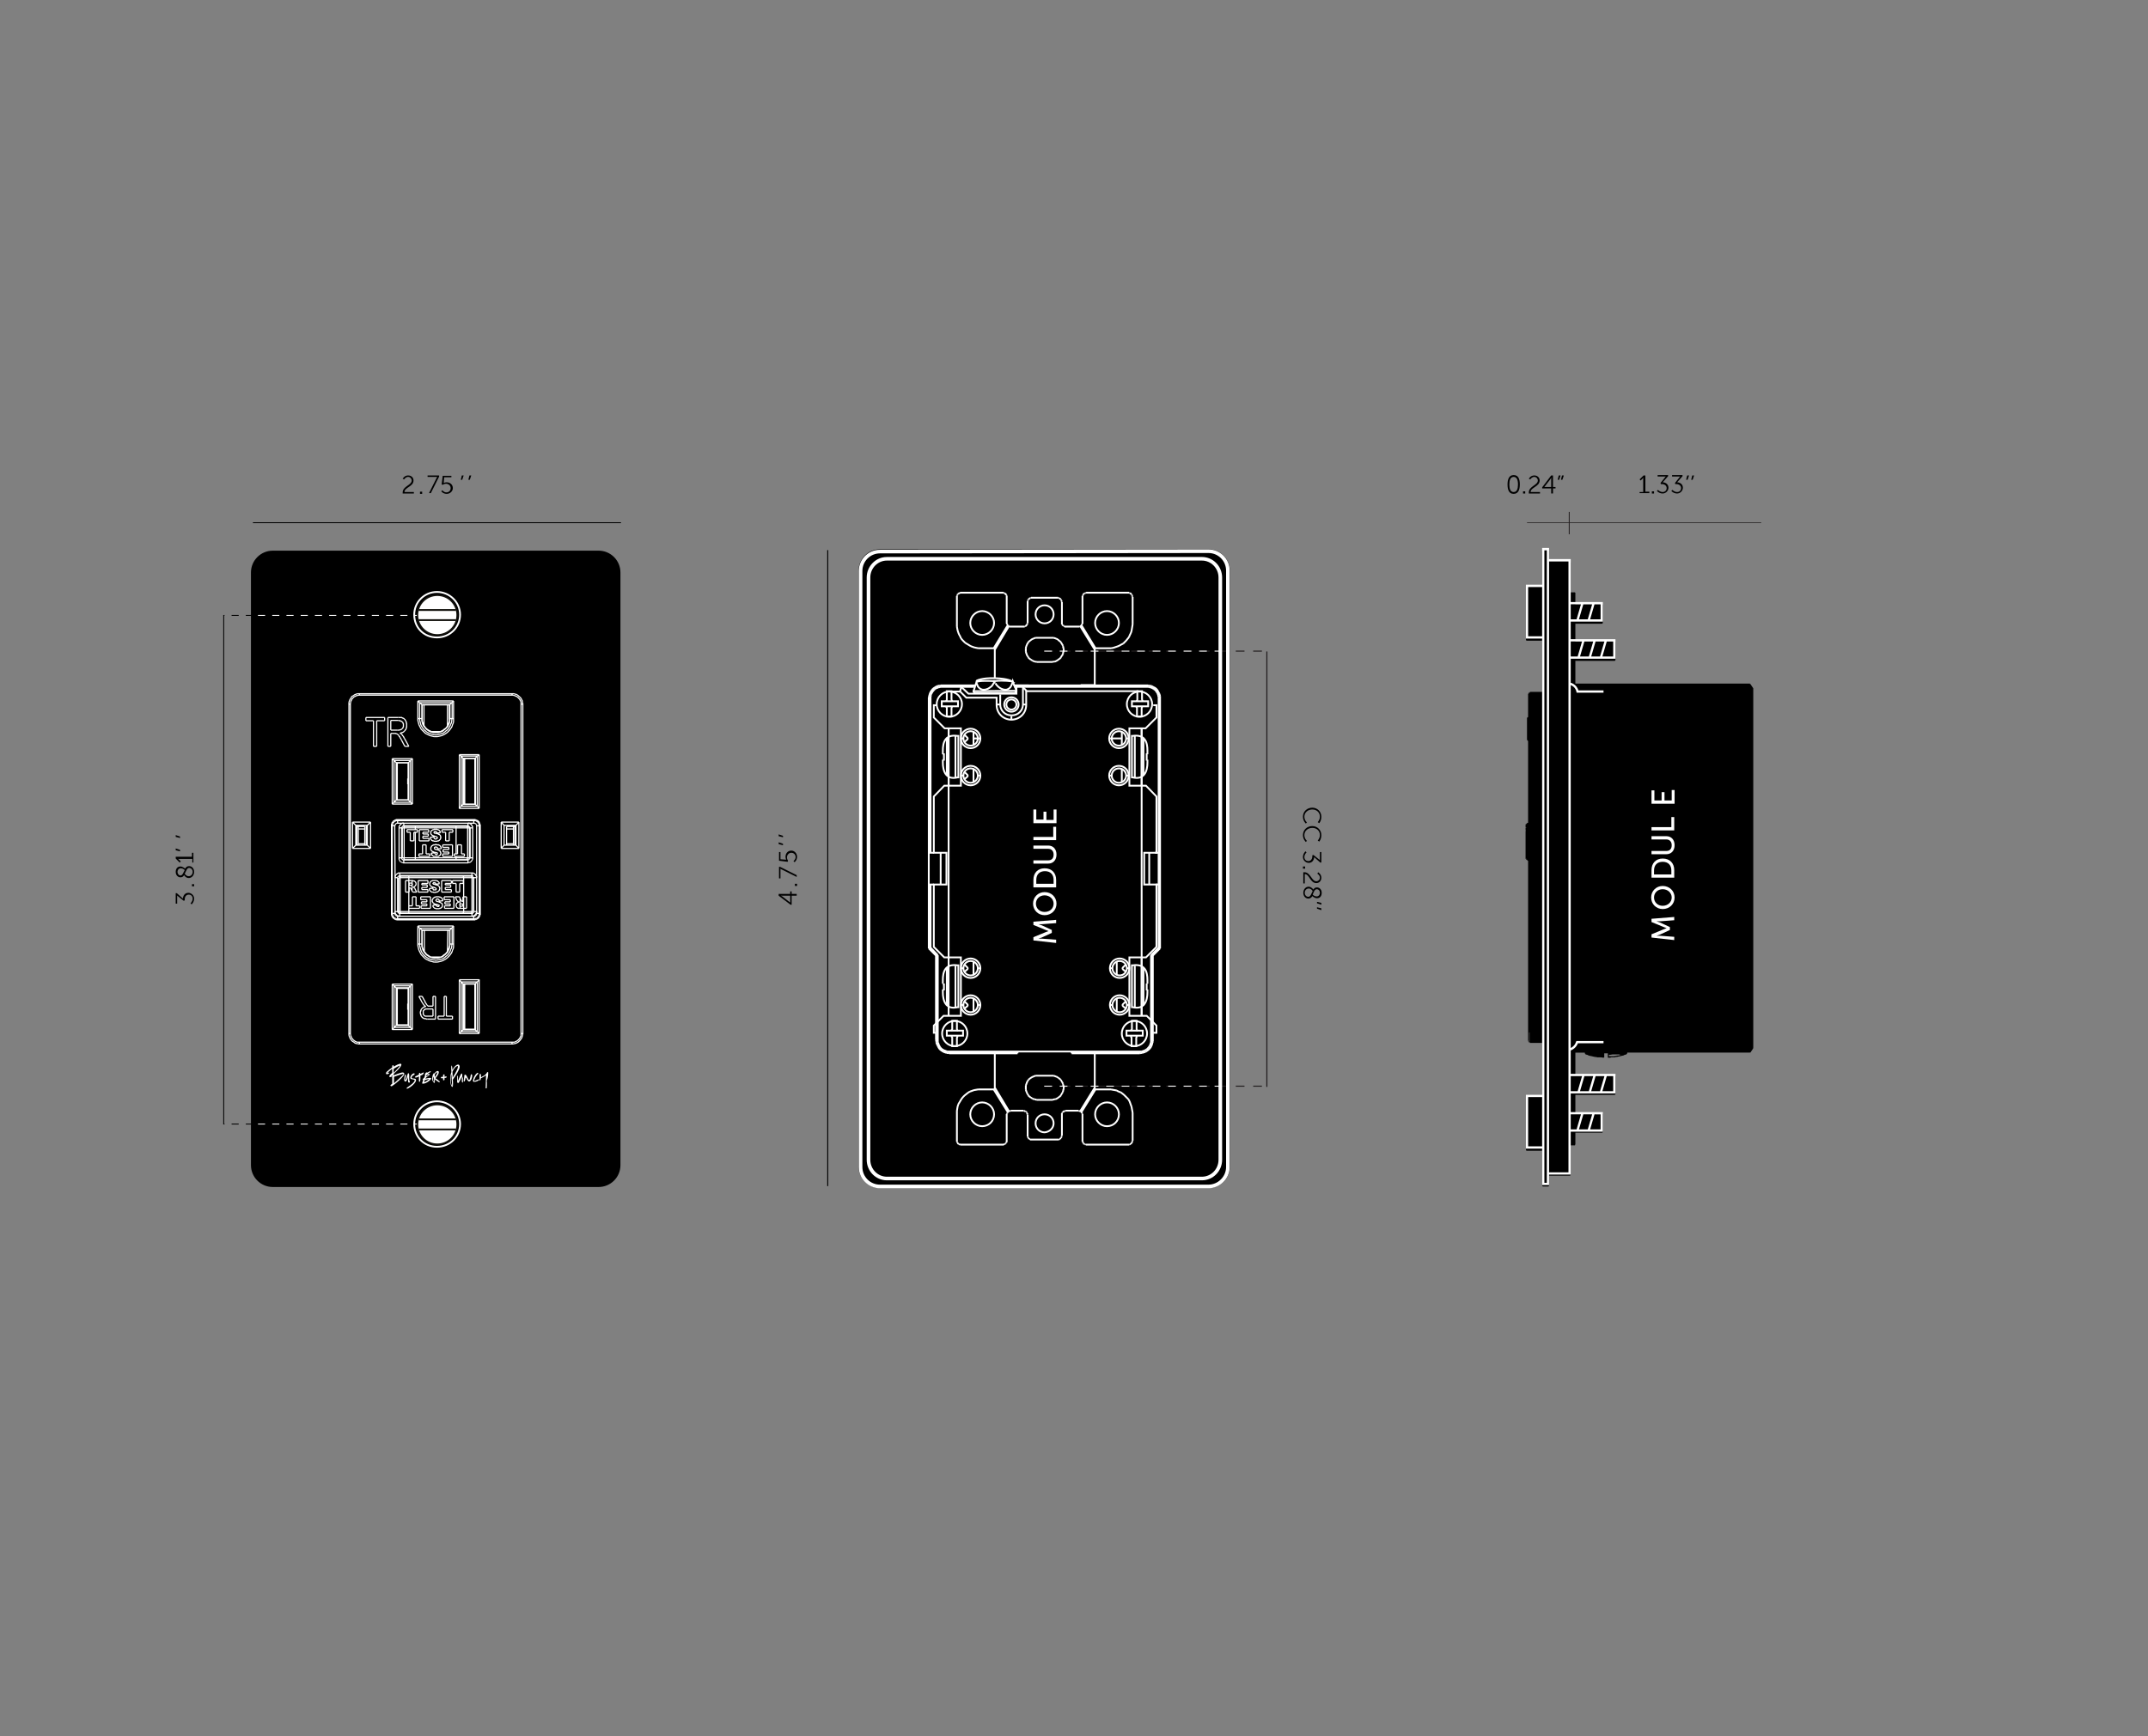 <svg xmlns="http://www.w3.org/2000/svg" xmlns:xlink="http://www.w3.org/1999/xlink" xml:space="preserve" viewBox="0 0 595.3 481.3"><rect x="0" y="0" width="595.3" height="481.3" fill="#808080" stroke="none"/><path d="M485.7 190.8h.2l-.8-1.2-.1.1v-.2h-48.4v-25.2h-.1v-.1h-1.8v.1h-.1v25.1h-.1.1-.2l.2.2-.2-.1v-.1.1-.1.1h-.1v.1h-.1v-.1.1h-.2l.2.2v.1l-.2-.2h-.1l.3.2h-.1l-.2-.2v.1l.2.1h-.2v.1h.2-.2v.1l.3-.1h-.1.1l-.1-.1h.1v1.2-.2h-.3v.9H424l.1.2h-.1v-.1h-.1v.2l-.1-.2-.1.1.2.1h-.1l-.1-.1v.2h-.1l.1.1h-.2v.1h.3-.3v6.4h-.1v.1h-.2v6.3h.2v.2h.1v22.7h-.2v.1l-.1-.1h-.1l.1.1v.1h-.1v-.1.1h-.2.1v.1h-.1.1v.1h-.2.2-.2v.1h.2-.2v.8h.2v.1h-.2v.7h.1v.1h-.1v1.2h.1-.1v.4h.1-.1v6.1h.2-.2v.1l.2-.1v.1h-.2.2v.1h-.2.2l-.1.1v.1-.1.1h.1-.1l.1-.1h.1v.2-.2h.1v.3-.2h.1v.2-.2.2h.2v49.9h.3v-2.3h.1v2.5l-.2.2v.1l.2-.2v.3-.1l.1-.1v.2h10.4v2.2h.3l-.2.2h.2l-.1.1h-.1.1v25.7h.1v.2h1.8v-.2h.1v-25.5h2.6l.1.4.1-.1v.2l.5.1.4.2v-.2.2l.4.1.5.1v-.1.1l.4.1v-.2.2l.5.1h.2l.4.1h1l.7.1.2-.1V292h1v1h.1-.1v.2h.7l.2-.1h1.1l.2-.1h.3l-.1-.3h-.2l-.5.1h-1.4v-.4h.4l.6-.1h1.9l.1.1h.4l-.4.1-.4.1h-.5l.1.4.4-.1v-.2.2l.5-.1-.1-.1.1.1.4-.1.5-.1-.1-.2.1.2.4-.2.5-.1-.1-.1h.1v-.1l.1.1.1-.4h34v-.1l.1.1.8-1.2-.1-.1h.1v-99.7z"/><path d="M433.9 190.1h.3v.8h-.3zM423.9 288.6h-.1zl-.1-.1h-.3v.1l.3-.1-.1.1h-.2v.1l.2-.1-.1.2.2-.2-.2.3h.1z"/><path d="M334.9 152.5h-91c-3.1 0-5.7 2.5-5.7 5.7v165.2c0 3.1 2.5 5.7 5.7 5.7h91c3.1 0 5.7-2.5 5.7-5.7V158.2c0-3.1-2.5-5.7-5.7-5.7M171.7 158.7c0-3.2-2.6-5.8-5.8-5.8H75.6h0c-3.2 0-5.8 2.6-5.8 5.8V323c0 3.2 2.6 5.8 5.8 5.8h90.3c3.2 0 5.8-2.6 5.8-5.8l-.1-.1zc-.1-3.2-2.7-5.8-5.9-5.8H75.7c-3.2 0-5.8 2.6-5.8 5.8v164.2c0 3.2 2.6 5.8 5.8 5.8h90.2c3.2 0 5.8-2.6 5.8-5.8v.1z" style="stroke:#000;stroke-width:.5;stroke-linecap:round;stroke-linejoin:round;stroke-miterlimit:10"/><path d="M111.6 136.5c0-1.7 2.5-2 2.5-3.3 0-.5-.4-1-1-1-.7 0-1.1.7-1.1.7l-.4-.2s.5-.9 1.5-.9c.9 0 1.5.6 1.5 1.4 0 1.7-2.5 1.9-2.5 3.2h2.6v.4h-3.1zM116.4 136.3h.6v.6h-.6zM120.9 132.7c.1-.3.3-.5.3-.5h-2.7v-.4h3.2v.3l-2.3 4.6h-.5zM122.6 135.9s.4.6 1.1.6 1.2-.5 1.2-1.2-.6-1.2-1.3-1.2c-.5 0-.9.3-.9.3l-.3-.1.3-2.4h2.4v.4h-2l-.1 1.3v.3s.3-.2.8-.2c1 0 1.7.7 1.7 1.6s-.8 1.6-1.7 1.6c-1 0-1.5-.7-1.5-.7zM128 131.8h.5l-.4 1.2h-.4zM130.1 131.8h.5l-.4 1.2h-.4z"/><path d="M70.1 144.9h102" style="fill:none;stroke:#000;stroke-width:.25"/><path d="m219.1 250.8-3.3-2.5v-.5h3.2v-.7h.4v.7h1.4v.5h-1.4v2.5zm-.1-2.5h-2.6l.4.2 2.2 1.7zM220.3 245.6v-.6h.6v.6zM216.8 241.1c-.3-.1-.5-.3-.5-.3v2.7h-.4v-3.2h.3l4.6 2.3v.5zM219.9 238.7s.6-.4.6-1.1-.5-1.2-1.2-1.2-1.2.6-1.2 1.3c0 .5.3.9.3.9l-.1.3-2.4-.3v-2.4h.4v2l1.3.1h.3s-.2-.3-.2-.8c0-1 .7-1.7 1.6-1.7s1.6.8 1.6 1.7c0 1-.7 1.5-.7 1.5zM215.8 234v-.5l1.2.4v.4zM215.8 231.8v-.5l1.2.4v.4zM52.8 250.4s.6-.5.6-1.3c0-.6-.4-1.1-1.1-1.1s-1.1.6-1.1 1.3v.3l-.3.1-1.5-1.2c-.2-.1-.3-.3-.3-.3v2.3h-.4v-2.9h.3l1.7 1.5c0-.6.4-1.6 1.5-1.6.8 0 1.6.7 1.6 1.6 0 1-.7 1.6-.7 1.6zM53.2 245.7v-.6h.6v.6zM51 242.6c-.2.4-.5.6-1 .6-.6 0-1.3-.5-1.3-1.5 0-.9.5-1.5 1.3-1.5.7 0 1.3.6 1.3.6.2-.4.6-.7 1.1-.7.8 0 1.4.7 1.4 1.6s-.6 1.7-1.5 1.7c-.8 0-1.2-.7-1.3-.8m.2-1.4c-.1-.1-.5-.5-1.1-.5-.5 0-.9.4-.9 1s.4 1 .8 1c.6 0 .8-.8 1.2-1.5m0 1c.1.2.5.7 1.1.7.7 0 1.1-.6 1.1-1.2s-.4-1.1-1-1.1-.8.9-1.2 1.6M53.3 239.2v-1.1h-4s.1 0 .3.2l.5.5-.3.3-1.1-1.1v-.5h4.5v-1.1h.4v2.7h-.3zM48.7 235.7v-.5l1.2.4v.4zM48.7 232v-.5l1.2.4v.4z"/><path d="M116 170.4c0-2.8 2.3-5.1 5.1-5.1s5.1 2.3 5.1 5.1-2.3 5.1-5.1 5.1c-2.8.1-5.1-2.2-5.1-5.1" style="stroke:#fff;stroke-width:.5;stroke-linecap:round;stroke-linejoin:round;stroke-miterlimit:10"/><path d="M114.8 170.4c0-3.5 2.8-6.3 6.3-6.3s6.4 2.8 6.4 6.3-2.8 6.3-6.4 6.3-6.3-2.7-6.3-6.3M114.8 311.6c0-3.5 2.8-6.3 6.3-6.3s6.4 2.8 6.4 6.3-2.8 6.3-6.4 6.3-6.3-2.8-6.3-6.3" style="stroke:#fff;stroke-width:.5;stroke-linecap:round;stroke-linejoin:round;stroke-miterlimit:10"/><path d="M116 311.6c0-2.8 2.3-5.1 5.1-5.1s5.1 2.3 5.1 5.1-2.3 5.1-5.1 5.1-5.1-2.3-5.1-5.1" style="stroke:#fff;stroke-width:.5;stroke-linecap:round;stroke-linejoin:round;stroke-miterlimit:10"/><path d="M117.3 297.3c-.1 0-.7.4-.8.4 0-.3-.2-.3-.2-.3s-.2 0-.2.3v.2l-1 .5q-.15.15 0 .3c.2.1.8-.2 1-.3v1.2c0 .1 0 .3.2.3.3-.1.2-1.7.2-1.7.2-.1.4-.2.5-.2.6-.5.5-.7.3-.7M112 297.5c-.3-.4-.8-.2-2.9.6v-.4s1.4-1.3 1.6-1.6c.5-.6.7-1.1.4-1.2-.5-.1-1.5.5-2 .8v-.2c0-.1 0-.2-.2-.2s-.2.2-.2.3v.3s-.5.4-.7.5c-.2.2-.5.4-.7.6l-.2.2c-.2.2-.1.5-.1.5.2.2.5 0 .6 0 0 0 .3-.2.3-.3s-.3 0-.4 0h-.1c.1-.1.4-.4.9-.8 0 0 .2-.2.4-.3v1.1c-.1.1-.8.7-.8.9-.1.5.6.2.8.1v2c0 .1-.5.3-.5.5 0 .1.1.2.2.2h.2c.3-.1 3.9-2.9 3.4-3.6m-1.2-2.1q.15 0 0 0c0 .3-1.6 1.9-1.6 1.9-.1 0-.1.1-.1.1v-1.1c.3-.2 1.5-.9 1.7-.9m-2.4 3c.1-.1.3-.3.4-.3v.2c-.1 0-.4.1-.4.1m.8 1.9v-1.8s2.1-.8 2.5-.8c.1 0 .1 0 .1.1-.1.3-2.3 2.2-2.6 2.5M113.1 298.5v1.3c0 .3.2.3.3.3.2 0 .2-.1.2-.2 0-.2-.2-.1-.2-1.1 0-.2.1-1.3-.2-1.3-.2 0-.2.3-.3.5 0 .1-.4 1.5-.6 1.4 0 0-.1-.1.1-.7 0-.2.1-.4.1-.6v-.1l-.1-.1h-.1s0 .1-.1.1c0 .2-.1.4-.1.6s-.1.4-.1.6c0 0 0 .6.3.6.4.2.8-1.2.8-1.3" style="fill:#fff"/><path d="M114.8 299s-.7 0-.7-.2c-.1-.2.2-.7.6-.8.2-.1.2-.1.2-.3s-.1-.2-.4-.1c-.7.4-.8 1-.8 1.2 0 .1.1.3.2.3s.2.1.4.1c.1 0 .3 0 .4.1.2 0 .2 0 .2.2 0 .1 0 .2-.1.3-.2.3-.5.7-2 1.7 0 0-.1.1-.1.2s0 .1.1.1c.2.1 2.3-1.2 2.5-2.3 0-.3-.1-.5-.5-.5M119.5 298.9c-.1-.1-.1-.1-.5-.1-.1 0-1.1.2-1.1.2 0-.1.1-.2.2-.3.4-.3.9-.7.9-.7.4-.4-.5-.3-.5-.3.1-.1.4-.3.4-.3.3-.2.5-.1.5-.3s-.2-.2-.9.2c-.1 0-.1.1-.2.1 0 0 0-.3-.2-.1-.1.1-.3.4-.3.4s-.1.2 0 .2v.2c0 .1-.2.5-.2.6l-.2.2c-.1.1-.4.3-.2.5h.1c0 .1-.3.6-.3.9 0 .1.1.1.2.1.8.1 2.4-1.1 2.3-1.5m-.5.2q0 .15 0 0c-.1.1-.9.7-1.4.9-.1 0 .1-.5.1-.5 0-.1.1-.1.2-.1.1-.1 1.1-.3 1.1-.3m-.9-.7c0-.1.1-.4.3-.5h.4c-.1.1-.6.5-.7.5M120.7 298.9c0-.1.9-1 .9-1.6 0-.2 0-.4-.3-.4-.2 0-.5.1-.9.7 0 0 0-.1-.1-.1-.2 0-.6.8-.5 1.8.1.5.4.9.6.9s.1-1 .1-1 1 .8 1.2.8c.1 0 .2 0 .2-.1 0-.2-1.2-1-1.2-1m-.2-.4v-.6c0-.1.5-.8.7-.6.1.1-.6 1.3-.7 1.2m-.2 1.5c-.5-.5-.1-1.8-.1-1.5.1.1.1 1.5.1 1.5M135.3 297.5v-.2c0-.1-.1-.1-.2-.1s-.1.1-.2.2c0 .1-.1.1-.1.2l-.3.3c-.1.1-.2.2-.4.3-.1.1-.3.1-.4.2 0 0-.1 0-.1.1-.1 0-.2.1-.3.1v-.7c0-.1-.1-.2-.2-.2s-.2.1-.2.2v1.6h.1c.1 0 .1 0 .1-.1l.1-.1v-.1c0-.1.1-.2.1-.3.1-.1.1-.1.2-.1s1.1-.6 1.2-.7v.2c0 .2-.1 2.9-.1 3.2v.2h.1c.1 0 .2 0 .2-.1s.1-1.3 0-2c.3-.7.4-1.5.4-2.1M132.4 299.3c-.1 0-1 .5-1 .3 0-.1.1-.5.2-.6.4-1 .9-1.2.9-1.3.1 0 .1-.2 0-.2l-.1-.1h-.1c-.8.6-1.1 1.5-1.2 2-.1.4.1.5.3.5.6 0 1.3-.3 1.4-.6-.1-.1-.2-.2-.4 0M130.7 297.8c-.2-.1-.3.4-.3.6 0 .1-.2 1-.4 1-.3 0-.6-1.5-1.1-1.5-.1 0-.2.1-.2.2 0 0-.1 1.1-.2 1.5 0 .2.2.3.3.1s.2-.7.2-.8.1-.3.2-.1c.1.1.4 1 .8 1 .7 0 1.1-1.9.7-2M123.7 298.4c-.2 0-.3 0-.5.1v-.6c0-.1-.4-.1-.4.1v.5h-.4c-.2 0-.3.4-.1.4h.5v.5c0 .1.4.1.4-.1v-.5h.4c.1 0 .3-.4.1-.4M125.5 299.3c.7-1 1.9-2.8 1.9-3.6-.1-1.2-1.4-.4-2 .9 0 0-.1-1.2-.2-1.2s-.1 0-.1.1c-.1.2 0 1.7 0 1.7-.5 1.2-.4 3.7.2 4.1.4.2.2-2 .2-2m-.4-1.5.2 3.2c-.4-.4-.5-2.4-.2-3.2m.3-.6c0-.2.1-.3.2-.5s.2-.4.4-.6c.1-.2.3-.3.4-.4s.3-.2.4-.2.1 0 .1.1v.2c0 .7-1.5 3-1.5 3 .1.1 0-1.5 0-1.6M128.1 297.9v-.2l-.1-.1h-.1c-.2.1-.5.9-1 2.1v.1-1.4c0-.2-.1-.2-.1-.2-.1 0-.1.1-.1.2v1.6c0 .1.1.1.2.2h.2c.3-.4.9-1.8.9-1.8v1.4c0 .1 0 .1.1.2 0 .1.1.1.1.1s.1-.1.1-.2v-1.1c-.2-.1-.2-.5-.2-.9M128.1 297.7" style="fill:#fff"/><path d="M70.2 158.9h-.1" style="fill:none;stroke:#020203;stroke-width:.283;stroke-linecap:round;stroke-linejoin:round;stroke-miterlimit:10"/><path d="M62 311.7V170.5" style="fill:none;stroke:#000;stroke-width:.25"/><path d="M229.4 328.8V152.5" style="fill:none;stroke:#000;stroke-width:.279"/><path d="M70.1 170.6H62" style="fill:none;stroke:#000;stroke-width:.25;stroke-dasharray:1.972,1.972"/><path d="M120.8 170.6H70.1" style="fill:none;stroke:#fff;stroke-width:.25;stroke-dasharray:1.972,1.972"/><path d="M70.1 311.6H62" style="fill:none;stroke:#000;stroke-width:.25;stroke-dasharray:1.972,1.972"/><path d="M120.8 311.6H70.1" style="fill:none;stroke:#fff;stroke-width:.25;stroke-dasharray:1.972,1.972"/><defs><path id="a" d="M121.2 176.2c3.2 0 5.7-2.6 5.7-5.7 0-3.2-2.6-5.7-5.7-5.7-3.2 0-5.7 2.6-5.7 5.7-.1 3.2 2.5 5.7 5.7 5.7"/></defs><clipPath id="b"><use xlink:href="#a" style="overflow:visible"/></clipPath><path d="M121.2 176c-3.1 0-5.5-2.5-5.5-5.5 0-3.1 2.5-5.5 5.5-5.5 3.1 0 5.5 2.5 5.5 5.5 0 3.1-2.5 5.5-5.5 5.5" style="clip-path:url(#b);fill:#fff"/><defs><path id="c" d="M121.2 176.2c3.2 0 5.7-2.6 5.7-5.7 0-3.2-2.6-5.7-5.7-5.7-3.2 0-5.7 2.6-5.7 5.7-.1 3.2 2.5 5.7 5.7 5.7"/></defs><clipPath id="d"><use xlink:href="#c" style="overflow:visible"/></clipPath><path d="M121.2 176c-3.1 0-5.5-2.5-5.5-5.5 0-3.1 2.5-5.5 5.5-5.5 3.1 0 5.5 2.5 5.5 5.5 0 3.1-2.5 5.5-5.5 5.5z" style="clip-path:url(#d);fill:none;stroke:#12110c;stroke-width:.412;stroke-miterlimit:10"/><defs><path id="e" d="M121.2 176.2c3.2 0 5.7-2.6 5.7-5.7 0-3.2-2.6-5.7-5.7-5.7-3.2 0-5.7 2.6-5.7 5.7-.1 3.2 2.5 5.7 5.7 5.7"/></defs><clipPath id="f"><use xlink:href="#e" style="overflow:visible"/></clipPath><path d="M126.4 171.9H116m10.4-2.8H116" style="clip-path:url(#f);fill:none;stroke:#12110c;stroke-width:.5;stroke-miterlimit:10"/><defs><path id="g" d="M121.2 317.4c3.2 0 5.7-2.6 5.7-5.7 0-3.2-2.6-5.7-5.7-5.7-3.2 0-5.7 2.6-5.7 5.7-.1 3.2 2.5 5.7 5.7 5.7"/></defs><clipPath id="h"><use xlink:href="#g" style="overflow:visible"/></clipPath><path d="M121.2 317.2c-3.1 0-5.5-2.5-5.5-5.5 0-3.1 2.5-5.5 5.5-5.5 3.1 0 5.5 2.5 5.5 5.5 0 3.1-2.5 5.5-5.5 5.5" style="clip-path:url(#h);fill:#fff"/><defs><path id="i" d="M121.2 317.4c3.2 0 5.7-2.6 5.7-5.7 0-3.2-2.6-5.7-5.7-5.7-3.2 0-5.7 2.6-5.7 5.7-.1 3.2 2.5 5.7 5.7 5.7"/></defs><clipPath id="j"><use xlink:href="#i" style="overflow:visible"/></clipPath><path d="M121.2 317.2c-3.1 0-5.5-2.5-5.5-5.5 0-3.1 2.5-5.5 5.5-5.5 3.1 0 5.5 2.5 5.5 5.5 0 3.1-2.5 5.5-5.5 5.5z" style="clip-path:url(#j);fill:none;stroke:#12110c;stroke-width:.412;stroke-miterlimit:10"/><defs><path id="k" d="M121.2 317.4c3.2 0 5.7-2.6 5.7-5.7 0-3.2-2.6-5.7-5.7-5.7-3.2 0-5.7 2.6-5.7 5.7-.1 3.2 2.5 5.7 5.7 5.7"/></defs><clipPath id="l"><use xlink:href="#k" style="overflow:visible"/></clipPath><path d="M126.4 313.1H116m10.4-2.8H116" style="clip-path:url(#l);fill:none;stroke:#12110c;stroke-width:.5;stroke-miterlimit:10"/><path d="M427.4 177.6h-4.2q-.3 0-.3-.3V163q0-.3.3-.3h4.2v-9.8q0-.3.3-.3h1.3q.3 0 .3.3v2.7h5.7q.3 0 .3.3v11.6h8.6q.3 0 .3.3v4.8q0 .3-.3.3h-8.6v4.9h12.1q.3 0 .3.3v4.8q0 .3-.3.3h-12.1v6.7c.6.2 1.6.7 2 2.1h7q.3 0 .3.3v97.2q0 .3-.3.3h-7.1c-.3.8-1 1.5-1.9 1.9v6.4h12.1q.3 0 .3.3v4.8q0 .3-.3.3h-12.1v5.1h8.6q.3 0 .3.3v4.8q0 .3-.3.3h-8.6v11.6q0 .3-.3.3h-5.7v2.7q0 .3-.3.3h-1.3q-.3 0-.3-.3V319h-4.2q-.3 0-.3-.3v-14.3q0-.3.3-.3h4.2zM417.8 134.3c0-1.4.4-2.6 1.7-2.6s1.7 1.1 1.7 2.6c0 1.4-.4 2.6-1.7 2.6s-1.7-1.1-1.7-2.6m2.9 0c0-1.2-.3-2.1-1.2-2.1s-1.2.9-1.2 2.1.3 2.1 1.2 2.1 1.2-.9 1.2-2.1M422.1 136.2h.6v.6h-.6zM423.7 136.5c0-1.7 2.5-2 2.5-3.3 0-.5-.4-1-1-1-.7 0-1.1.7-1.1.7l-.4-.2s.5-.9 1.5-.9c.9 0 1.5.6 1.5 1.4 0 1.7-2.5 1.9-2.5 3.2h2.6v.4h-3.1zM427.4 135.1l2.5-3.3h.5v3.2h.7v.4h-.7v1.4h-.5v-1.4h-2.5zm2.5-.1v-2.6l-.2.4-1.7 2.2zM432 131.8h.5l-.4 1.2h-.4zm.9 0h.5l-.4 1.2h-.4zM454.3 136.4h1.1v-4s0 .1-.2.3l-.5.5-.3-.3 1.1-1.1h.5v4.5h1.1v.4h-2.7v-.3zM457.8 136.2h.6v.6h-.6zM459.5 135.8s.5.6 1.3.6c.6 0 1.1-.4 1.1-1.1s-.6-1.1-1.3-1.1h-.3l-.1-.3 1.2-1.5c.1-.2.3-.3.3-.3h-2.3v-.4h2.9v.3l-1.5 1.7c.6 0 1.6.4 1.6 1.5 0 .8-.7 1.6-1.6 1.6-1 0-1.6-.7-1.6-.7zM463.5 135.8s.5.6 1.3.6c.6 0 1.1-.4 1.1-1.1s-.6-1.1-1.3-1.1h-.3l-.1-.3 1.2-1.5c.1-.2.3-.3.3-.3h-2.3v-.4h2.9v.3l-1.5 1.7c.6 0 1.6.4 1.6 1.5 0 .8-.7 1.6-1.6 1.6-1 0-1.6-.7-1.6-.7zM467.6 131.8h.5l-.4 1.2h-.4zM469 131.8h.5l-.4 1.2h-.4z"/><path d="M423.2 144.9h64.9" style="fill:none;stroke:#231f20;stroke-width:.188"/><path d="M434.9 141.9v6.2" style="fill:none;stroke:#231f20;stroke-width:.25"/><path d="M444.4 191.7h-7.2c-.4-1.9-2.2-2.2-2.2-2.2V291c1.3-.5 1.8-1.3 2.1-2.1h7.3m-16.7-37v-23.2m16 74 1.4-4.8m-4.5 4.8 1.4-4.8m-4.5 4.8 1.4-4.8m-3.9 4.9h12.4V298H435zm8.7-120.6 1.4-4.8m-4.5 4.8 1.4-4.8m-4.5 4.8 1.4-4.8m-3.9 4.9h12.4v-4.8H435zm5.3-10.4 1.4-4.8m-4.5 4.8 1.4-4.8M435 172h8.9v-4.8H435zm5.3 141.3 1.4-4.8m-4.5 4.8 1.4-4.8m-3.6 4.9h8.9v-4.8H435zm-11.8-136.7h4.5v-14.3h-4.5zm0 141.4h4.5v-14.3h-4.5zm5.8 7.2h6v-170h-6zm-1.3 2.9h1.3v-176h-1.3z" style="fill:none;stroke:#fff;stroke-width:.625;stroke-miterlimit:10"/><path d="M366.2 226.4c0 1.2-.6 1.8-.6 1.8l-.4-.3s.6-.6.6-1.5c0-1.2-.9-2-2.1-2s-2.2.8-2.2 2c0 1 .7 1.6.7 1.6l-.3.3s-.8-.7-.8-1.9c0-1.5 1.2-2.5 2.6-2.5s2.5 1.1 2.5 2.5M366.2 231.5c0 1.2-.6 1.8-.6 1.8l-.4-.3s.6-.6.6-1.5c0-1.2-.9-2-2.1-2s-2.2.8-2.2 2c0 1 .7 1.6.7 1.6l-.3.3s-.8-.7-.8-1.9c0-1.5 1.2-2.5 2.6-2.5s2.5 1.1 2.5 2.5M362.1 236.3s-.6.5-.6 1.3c0 .6.4 1.1 1.1 1.1s1.1-.6 1.1-1.3v-.3l.3-.1 1.5 1.2c.2.1.3.3.3.3v-2.3h.4v2.9h-.3l-1.7-1.5c0 .6-.4 1.6-1.5 1.6-.8 0-1.6-.7-1.6-1.6 0-1 .7-1.6.7-1.6zM361.7 240.2v.6h-.6v-.6zM361.5 241.8c1.7 0 2 2.5 3.3 2.5.5 0 1-.4 1-1 0-.7-.7-1.1-.7-1.1l.2-.4s.9.5.9 1.5c0 .9-.6 1.5-1.4 1.5-1.7 0-1.9-2.5-3.2-2.5v2.6h-.4v-3.1zM364 246.6c.2-.4.5-.6 1-.6.6 0 1.3.5 1.3 1.5 0 .9-.5 1.5-1.3 1.5-.7 0-1.3-.6-1.3-.6-.2.4-.6.7-1.1.7-.8 0-1.4-.7-1.4-1.6s.6-1.7 1.5-1.7c.7 0 1.2.7 1.3.8m-.2.4c-.1-.2-.5-.7-1.1-.7-.7 0-1.1.6-1.1 1.2s.4 1.1 1 1.1.8-.8 1.2-1.6m0 1c.1.1.5.5 1.1.5.5 0 .9-.4.9-1s-.4-1-.8-1c-.7 0-.9.8-1.2 1.5M366.2 250.3v.5l-1.2-.4v-.4zM366.2 251.8v.5l-1.2-.4v-.4z"/><path d="M351.1 180.6v120.7" style="fill:none;stroke:#231f20;stroke-width:.313"/><path d="M289.4 301.1h61.7M289.4 180.5h61.7" style="fill:none;stroke:#231f20;stroke-width:.296;stroke-dasharray:2.413,2.413"/><path d="M289.4 301.1h48.8M289.4 180.5h48.8" style="fill:none;stroke:#fff;stroke-width:.263;stroke-dasharray:2.146,2.146"/><path d="M286.4 260.7v-.9l3.4-1.4c.3-.1.8-.3.8-.3s-.5-.2-.8-.3l-3.4-1.4v-.9l6.3-.5v.9l-4 .3h-.9l.9.3 2.8 1.3v.8l-2.8 1.3-.9.3h.9l4 .3v.9zM286.3 250.5c0-1.8 1.4-3.2 3.2-3.2 1.9 0 3.3 1.4 3.3 3.2s-1.4 3.2-3.3 3.2c-1.8 0-3.2-1.4-3.2-3.2m5.7 0c0-1.3-1.1-2.3-2.5-2.3s-2.4 1-2.4 2.3 1 2.3 2.4 2.3c1.5 0 2.5-1 2.5-2.3M286.4 246v-2.1c0-1.9 1.2-3.2 3.1-3.2 2 0 3.2 1.3 3.2 3.2v2.1zm5.6-2.1c0-1.4-.8-2.4-2.4-2.4-1.5 0-2.4.9-2.4 2.4v1.1h4.8zM286.4 239.4v-.9h4.1c1 0 1.5-.6 1.5-1.6s-.6-1.6-1.5-1.6h-4.1v-.9h4.1c1.4 0 2.3 1 2.3 2.5s-.9 2.5-2.3 2.5zM286.4 232.8v-.8h5.5v-2.8h.8v3.7h-6.3zM286.4 228.1v-3.7h.8v2.8h2V225h.8v2.3h2v-2.9h.8v3.8h-6.4z" style="fill:#fff"/><path d="M245.8 154.9c-2.8 0-5.1 2.3-5.1 5.2v161.4c0 2.9 2.3 5.2 5.1 5.2h87.3c2.8 0 5.1-2.3 5.1-5.2V160.1c0-2.9-2.3-5.2-5.1-5.2h-87.3z" style="fill:none;stroke:#fff;stroke-miterlimit:10"/><path d="M243.9 152.9c-3 0-5.4 2.4-5.4 5.4v165.2c0 3 2.4 5.4 5.4 5.4h91c2.9 0 5.4-2.4 5.4-5.4V158.2c0-3-2.4-5.4-5.4-5.4l-91 .1z" style="fill:none;stroke:#fff;stroke-miterlimit:10"/><path d="M99.6 192.3h42.3M141.9 192.7H99.6M115.8 194.3h9.9M125.3 194.8h-9M97.1 195.2h-.4M144.9 195.2h-.5M116.9 195.3h7.8M124.6 195.4H117M110.4 198.9h-2.9M106.6 198.9h-5.2M115.8 199.2h1.2M124.6 199.2h1.1M108.3 199.7h2.1M101.4 199.8h2.1M104.4 199.8h2.2M128.4 285.4l-.6.6M110.2 202.4h-1.9M119.6 202.8h2.4M108.3 203.3h1M103.5 206.9h.9M107.5 206.9h.8M112.2 206.9h1.1M131.6 272.8l.7-.6M127.3 209.2h5.5M132.3 209.6h-4.5M128.3 210.2h3.5M108.7 210.3h5.6M131.6 210.3h-3.2M113.8 210.8h-4.6M109.8 211.4h3.5M113.1 211.5h-3.2M116.3 194.8l.6.5M117 195.4l-.1-.1M144.9 195.2v91.3M144.4 286.5v-91.3M143.8 227.9v7.3M143 228.8v5.5M142.7 229.1v5.2M142.4 228.8v.3M142.3 229.1v5.2M109.9 284.2l-.7.6M113 215.8h.1M113 215.8h.1M113 217.4h.1M113.1 217.4h-.1M127.8 209.6l.6.7M139.7 228.8l-.8-.9M142.2 228.8v.3M142 228.8v.3M141.9 289.4v-.5M141.9 192.7v-.4M140.8 228.8v.3M140.6 228.8v.3M140.4 234.3v-5.2M139.7 234.3v-5.5M138.9 235.2v-7.3M113.8 273.3l-.7.7M109.9 221.7h3.2M113.3 221.8h-3.5M109.2 222.4h4.6M128.4 222.9h3.2M114.3 222.9h-5.6M131.8 223h-3.5M127.8 223.5h4.5M132.8 224.1h-5.5M131.6 222.9l.7.6M143 234.3l.8.9M132.1 253.2v-.6M132.1 243.6v-.3M133.1 228.9v24.3M132.8 286.5v-14.9M132.8 224.1v-14.9M132.8 228.9v24.3M132.3 286v-13.8M132.3 223.5v-13.9M132.1 252.4v-8.8M131.8 210.2V223M131.8 272.7v12.8M131.6 285.4v-12.6M131.6 222.9v-12.6M131.3 255v-1M131.3 252.7v-9.4M131.3 228.2v-1M131.2 243.3v9.4M132.1 243.3v-14.4M132.1 252.7v-.3M125.7 256.7l-1.1 1.2M131.3 228.2h-1.6M112.2 228.2h-.3M110.2 227.2h21.1M110.2 227.5h21.1M138.9 227.9h4.9M102.7 227.9h-5M129.4 228.2h-17.2M139.7 228.8h3.3M101.8 228.8h-3.2M133.1 228.9h-1M129.7 228.9h-17.8M109.4 228.9h-.9M142.4 229h.6M99.2 229h-.6M143 229.1h-2.6M129.6 229.1h-17.7M101.1 229.1h-2.5M131 229.5h-.7M130.1 229.5h-18.6M111.3 229.5h-.7M99.3 229.8h1.8M142.3 229.8h-1.9M112.8 230h2.9M116.2 230h2.6M122.5 230h3M111.3 230h.2M130.3 230h-.2M129.7 228.2h-.3M111.9 228.2h-1.7M109.9 211.5l-1.2-1.2M131 229.5v8.3M130.8 254v-.8M130.8 242.7v-.7M130.8 252.7v-9.4M130.3 237.8v-8.3M130.1 229.5v8.3M129.7 239.2v-.8M129.7 228.9v-.7M129.6 237.8v-8.3M129.3 251.8v-3.2M128.8 210.3v12.6M128.8 272.8v12.5M128.7 237.4v-.7M128.7 285.3v.1M128.5 285.3v-12.5M128.5 222.9v-12.6M128.5 285.4v-.1M128.5 252.7v-9.4M128.4 242.9v-.2M128.4 210.3v12.6M128.4 253.1v.1M128.4 272.8v12.6M128.4 244.9v-.8M128.3 248.6v1.3M128.3 250.6v.6M128.3 285.5v-12.8M128.3 223v-12.8M128.1 228.9v.2M128.1 238.3v.1M127.9 236.7v-2.5M127.8 209.6v13.9M127.8 272.2V286M127.5 249v1.7M127.5 251.1v.7M127.4 247.3v-2.4M127.3 286.5v-14.9M127.3 224.1v-14.9M126.8 234.2v2.5M126.4 244.9v2.4M126.4 238.3v-.9M126.4 236.7v-7.6M125.9 237.4v-.7M125.8 251.8v-3.2M125.7 194.3v4.9M125.7 256.7v5M139.7 234.3l-.8.9M143.8 227.9l-.8.9M120.3 232l-1.1.1M121.3 235.3h1M121 230.9h1M125.5 230.7h-1M123.5 230.7h-1M118.8 230.7h-1.6M115.7 230.7h-1M113.7 230.7h-.9M117.2 231.2h1.5M118.7 231.8h-1.5M117.2 232.4h1.7M124.5 233.1h-1M118.9 233.1h-2.7M114.7 233.1h-1M99.3 233.9h1.8M142.3 233.9h-1.9M117.1 234.2h1M122.7 234.2h2.7M126.8 234.2h1.1M139.7 234.3h3.3M101.8 234.3h-3.2M124.4 234.9h-1.7M97.7 235.2h5M143.8 235.2h-4.9M122.8 235.5h1.6M113.1 221.7l1.2 1.2M111.3 205.2l.9 1.7M113.3 206.9l-1.2-2.2M125.5 230v.7M125.4 282.5v-.8M125.4 244.1v.8M125.4 234.2v3.2M125.3 261.7v-4.4M125.3 199.2v-4.4M125.1 247.3v-.7M125.1 244.9v-.8M124.9 246v-.7M124.8 249.4v.6M124.8 250.6v.5M124.7 195.3v3.9M124.7 257.8v3.9M124.7 238.4v-.1M124.6 261.7v-3.8M124.6 199.2v-3.8M124.5 199.5v-4.1M124.5 230.7v2.4M124.4 236.7v-.5M124.4 235.5v-.6M124.3 242.7v.2M124 201.3v-5.9M123.7 281.7v-5.5M123.5 233.1v-2.4M123.4 246.6v-.6M123.4 245.3v-.4M123.3 250v.6M123.2 251.1v.7M123.1 248.6v.8M123.1 276.2v5.5M122.8 236.2v-.7M122.7 237.4v-.7M122.7 234.9v-.7M122.5 229.1v-.2M122.5 238.3v.1M122.5 230.7v-.7M122.4 244.1v3.2M121.4 281.7v.8M120.7 282.5v-6.3M124 263.7l.1-5.8M120.5 236.4l-1 .1M130.1 235.9h.2M111.5 235.9h-.2M124.4 236.2h-1.6M116.1 236.7h1M118.1 236.7h1M122.7 236.7h1.7M125.9 236.7h.9M127.9 236.7h.8M128.7 237.4h-2.8M125.4 237.4h-2.7M119.1 237.4h-3M110.6 237.8h.7M111.5 237.8h18.6M130.3 237.8h.7M129.6 238.3h-17.7M111.9 238.4h17.8M129.7 239.2h-17.8M127.3 248.6l.5 1M126.2 248.6l.4 1M120 276.2v2.7M120 279.7v2M119.3 251.8v-3.2M119.1 236.7v.7M119 229.1v-.2M119 238.3v.1M118.9 232.4v.7M118.8 230v.7M118.7 231.2v.6M118.6 247.3v-.7M118.6 244.9v-.8M118.4 246v-.7M118.3 249.4v.6M118.3 250.6v.5M118.1 234.2v2.5M117.5 195.4v5.7M117.3 242.9v-.2M117.2 230.7v.5M117.2 231.8v.6M117.1 236.7v-2.5M117 195.4v3.8M117 257.9v3.8M116.9 246.6v-.6M116.9 245.3v-.4M116.9 261.7v-3.9M116.9 199.2v-3.9M116.8 238.3v.1M116.8 250v.6M116.7 251.1v.7M116.6 248.6v.8M116.3 194.8v4.4M116.3 257.3v4.4M116.3 251.8v-.7M116.2 233.1V230M116.1 237.4v-.7M115.9 244.1v3.2M115.8 261.7v-5M115.8 199.2v-4.9M115.7 230v.7M115.3 251.1v-2.5M115.1 229.1v.9M115.1 230.7v7.6M114.7 233.1v-2.4M117.6 257.9v5.8M117 257.9v4M119 246.3l1-.1M121.8 245l-1.1.1M110.8 242h20M130.8 242.7h-20M131.2 242.9h-20.8M132.1 243.3h-.8M131.2 243.3h-20.7M110.2 243.3h-.7M112.4 244.1h1.6M115.9 244.1h2.7M122.4 244.1h2.7M125.4 244.1h3M113.8 244.8h-.4M128.4 244.9h-1M126.4 244.9h-1M125.1 244.9h-1.7M118.6 244.9h-1.7M116.9 245.3h1.5M123.4 245.3h1.5M113.4 245.4h.4M124.9 246h-1.5M118.4 246h-1.5M116.9 246.6h1.7M123.4 246.6h1.7M109.5 252.7v-.3M109.4 228.9l.1 14.4M114.2 245.3v1.6M114.3 210.3v12.6M114.3 272.8v12.6M114.3 248.6v2.5M114.2 244.1v.8M113.8 284.8v-11.5M113.8 222.4v-11.6M113.7 230.7v2.4M113.4 238.4v-.1M113.4 229.1v-.2M113.4 247.3v-1.2M113.4 245.4v-.6M113.3 251.1v.7M113.3 252.7v-9.4M113.3 211.4v10.4M113.3 273.8v10.5M113.1 284.2V274M113.1 253.2v-.1M113.1 221.7v-10.2M113.1 242.7v.2M113 215.8v1.6M113 278.2v1.7M112.8 230v.7M112.4 244.1v3.2M112 237.8v-8.3M111.9 228.2v.7M111.9 238.4v.8M111.5 237.8v-8.3M111.3 229.5v8.3M110.9 252.7v-9.4M110.8 242v.7M110.8 253.2v.8M110.6 237.8v-8.3M110.5 252.7v-9.4M110.2 227.2v1M110.2 243.3v9.4M110.2 254v1M110.1 211.5v10.2M110.1 274v10.1M109.9 211.5v10.2M109.9 274v10.2M109.8 284.3v-10.5M109.8 221.8v-10.4M109.5 252.4v-8.8M109.2 210.8v11.6M109.2 273.3v11.5M109.5 243.6v-.3M109.5 252.6l-.1.6M127.8 223.5l.6-.6M122.8 249.7l-1.1.1M120 250.9h.9M127.4 247.3h-1M125.1 247.3h-2.7M118.6 247.3h-2.7M115.5 247.3h-1.1M113.4 247.3h-1M114.3 248.6h1M116.6 248.6h2.7M123.1 248.6h2.7M126.2 248.6h1.1M128.3 248.6h1M124.8 249.4h-1.7M118.3 249.4h-1.7M128.2 249.9h.1M116.8 250h1.5M123.3 250h1.5M128.3 250.6h-.4M124.8 250.6h-1.5M118.3 250.6h-1.5M113.3 251.1h1M115.3 251.1h1M116.7 251.1h1.6M123.2 251.1h1.6M127.9 251.2h.4M129.3 251.8h-1.6M125.8 251.8h-2.6M119.3 251.8h-2.6M116.3 251.8h-3M98.6 228.8l-.9-.9M101.8 234.3l.9.9M114.4 247.3l-.5-.9M115.5 247.3l-.5-.9M108.7 253.2v-24.3M108.7 285.4v-12.6M108.7 222.9v-12.6M108.5 253.2v-24.3M108.3 206.9v-3.6M108.3 202.4v-2.7M107.5 198.9v8M106.6 199.8v-.9M104.4 206.9v-7.1M103.5 199.8v7.1M132.3 209.6l-.7.7M110.8 254h-.6M130.8 254h-.3M109.5 252.7h.7M110.5 252.7h20.7M131.3 252.7h.8M131.2 253.1h-20.8M108.5 253.2h.9M110.8 253.2h20M132.1 253.2h1M130.5 254h-19.4M110.2 254.7h21.1M131.3 255h-21.1M115.8 256.7h9.9M125.3 257.3h-9M116.9 257.8h7.8M111.1 254h-.3M131.3 254h-.5M116.3 257.3l.6.5M116.9 257.8l.1.1M102.7 235.2v-7.3M101.8 234.3v-5.5M101.5 228.8v5.5M101.4 198.9v.9M101.1 229.1v5.2M100.9 229.1v-.3M99.6 192.3v.4M99.6 288.9v.5M99.3 229.1v5.2M99.2 228.8v.3M98.9 234.3v-5.2M98.6 228.8v5.5M97.7 235.2l.9-.9M109.2 222.4l.7-.7M102.7 227.9l-.9.9M124.6 257.9H117M115.8 261.7h1.2M124.6 261.7h1.1M127.8 272.2l.6.6M117.7 277.5l-.7-1.3M116.1 276.2l.9 1.7M97.7 227.9v7.3M97.1 195.2v91.3M96.7 286.5v-91.3M113.8 210.8l-.7.7M120.7 265.3h1.3M119.5 265.3h2.5M132.3 286l-.7-.6M124.7 195.3l1-1M124.6 195.4l.1-.1M127.3 271.6h5.5M132.3 272.2h-4.5M128.3 272.7h3.5M108.7 272.8h5.6M131.6 272.8h-3.2M113.8 273.3h-4.6M109.8 273.8h3.5M113.1 274h-3.2M108.7 272.8l1.2 1.2M123.7 276.2h-.6M120.7 276.2h-.7M117 276.2h-.9M113 278.2h.1M113 278.3h.1M120 278.9h-.8M118.5 279.7h1.5M113 279.8h.1M113.1 279.9h-.1M114.3 285.4l-1.2-1.2M125.4 281.7h-1.7M123.1 281.7h-1.7M120 281.7h-1.6M118.4 282.5h2.3M121.4 282.5h4M113.1 284.1h-3.2M109.9 284.2h3.2M113.3 284.3h-3.5M109.2 284.8h4.6M128.4 285.3h3.2M128.4 285.4h3.2M114.3 285.4h-5.6M131.8 285.5h-3.5M127.8 286h4.5M96.7 286.5h.4M144.4 286.5h.5M132.8 286.5h-5.5M99.6 288.9h42.3M141.9 289.4H99.6M115.8 256.7l.5.6M116.3 194.8l-.5-.5M127.3 209.2l.5.4M127.3 271.6l.5.6M144.9 195.2v-.2M144.9 195l-.1-.3M144.8 194.7v-.3M144.8 194.4l-.1-.2M144.7 194.2l-.1-.2M144.6 194l-.1-.2M144.5 193.8l-.2-.3M144.3 193.5l-.1-.2M144.2 193.3l-.2-.1M144 193.2l-.2-.2M143.8 193l-.2-.2M143.6 192.8l-.2-.1M143.4 192.7l-.2-.2M143.2 192.5h-.2M143 192.5l-.3-.1M142.7 192.4l-.2-.1M142.5 192.3h-.3M142.2 192.3h-.3M144.4 195.2v-.2M144.4 195v-.2M144.4 194.8v-.3M144.4 194.5l-.1-.1M144.3 194.4l-.1-.2M144.2 194.2l-.1-.2M144.1 194l-.1-.2M144 193.8l-.2-.2M143.8 193.6l-.1-.1M143.7 193.5l-.2-.2M143.5 193.3l-.1-.1M143.4 193.2l-.2-.1M143.2 193.1l-.2-.1M143 193l-.2-.1M142.8 192.9l-.2-.1M142.6 192.8h-.2M142.4 192.8l-.2-.1M142.2 192.7h-.3M132.8 209.2l-.5.4M141.9 289.4h.3M142.2 289.4l.3-.1M142.5 289.3h.2M142.7 289.3l.3-.1M143 289.2l.2-.1M143.2 289.1l.2-.1M143.4 289l.2-.1M143.6 288.9l.2-.2M143.8 288.7l.2-.2M144 288.5l.2-.2M144.2 288.3l.1-.2M144.3 288.1l.2-.2M144.5 287.9l.1-.2M144.6 287.7l.1-.3M144.7 287.4l.1-.2M144.8 287.2v-.2M144.8 287l.1-.3M144.9 286.7v-.2M141.9 288.9h.3M142.2 288.9h.2M142.4 288.9h.2M142.6 288.9l.2-.1M142.8 288.8l.2-.1M143 288.7l.2-.1M143.2 288.6l.2-.1M143.4 288.5l.1-.1M143.5 288.4l.2-.2M143.7 288.2l.1-.1M143.8 288.1l.2-.2M144 287.9l.1-.2M144.1 287.7l.1-.2M144.2 287.5l.1-.2M144.3 287.3l.1-.2M144.4 287.1v-.2M144.4 286.9v-.2M144.4 286.7v-.2M115.8 199.2v.5M115.8 199.7l.1.4M115.9 200.1l.1.4M116 200.5l.1.4M116.1 200.9l.2.4M116.3 201.3l.2.4M116.5 201.7l.2.4M116.7 202.1l.3.3M117 202.4l.3.3M117.3 202.7l.3.3M117.6 203l.3.3M117.9 203.3l.4.2M118.3 203.5l.4.2M118.7 203.7l.4.2M119.1 203.9l.4.1M119.5 204l.4.1M119.9 204.1l.4.1M120.3 204.2h.5M120.8 204.2h.4M121.2 204.2l.5-.1M121.7 204.1l.4-.1M122.1 204l.4-.1M122.5 203.9l.4-.2M122.9 203.7l.4-.2M123.3 203.5l.3-.2M123.6 203.3l.4-.3M124 203l.3-.3M124.3 202.7l.3-.3M124.6 202.4l.2-.3M124.8 202.1l.3-.4M125.1 201.7l.2-.4M125.3 201.3l.1-.4M125.4 200.9l.2-.4M125.6 200.5l.1-.4M125.7 200.1v-.4M125.7 199.7v-.5M120.8 203.7h.4M121.2 203.7l.3-.1M121.5 203.6l.4-.1M121.9 203.5l.4-.1M122.3 203.4l.4-.1M122.7 203.3l.3-.2M123 203.1l.3-.2M123.3 202.9l.3-.3M123.6 202.6l.3-.2M123.9 202.4l.3-.3M124.2 202.1l.2-.3M124.4 201.8l.2-.4M124.6 201.4l.2-.3M124.8 201.1l.1-.3M124.9 200.8l.2-.4M125.1 200.4l.1-.4M125.2 200v-.4M125.2 199.6l.1-.4M116.3 199.2v.4M116.3 199.6l.1.4M116.4 200l.1.4M116.5 200.4l.1.4M116.6 200.8l.1.3M116.7 201.1l.2.3M116.9 201.4l.2.4M117.1 201.8l.3.3M117.4 202.1l.2.3M117.6 202.4l.3.2M117.9 202.6l.3.3M118.2 202.9l.4.2M118.6 203.1l.3.2M118.9 203.3l.3.1M119.2 203.4l.4.1M119.6 203.5l.4.1M120 203.6l.4.1M120.4 203.7h.4M116.9 199.2v.3M116.9 199.5v.4M116.9 199.9l.1.3M117 200.2l.1.4M117.1 200.6l.1.3M117.2 200.9l.2.3M117.4 201.2l.2.3M117.6 201.5l.2.2M117.8 201.7l.2.3M118 202l.2.2M118.2 202.2l.3.2M118.5 202.4l.3.2M118.8 202.6l.3.2M119.1 202.8l.3.1M119.4 202.9l.4.1M119.8 203l.3.1M120.1 203.1h.3M120.4 203.1h.4M120.8 203.1h.3M121.1 203.1h.4M121.5 203.1l.3-.1M121.8 203l.3-.1M122.1 202.9l.4-.1M122.5 202.8l.3-.2M122.8 202.6l.2-.2M123 202.4l.3-.2M123.3 202.2l.2-.2M123.5 202l.3-.3M123.8 201.7l.2-.2M124 201.5l.2-.3M124.2 201.2l.1-.3M124.3 200.9l.2-.3M124.5 200.6l.1-.4M124.6 200.2v-.3M124.6 199.9l.1-.4M124.7 199.5v-.3M117 199.2v.3M117 199.5v.4M117 199.9l.1.3M117.1 200.2l.1.3M117.2 200.5l.1.3M117.3 200.8l.2.3M117.5 201.1l.2.3M117.7 201.4l.2.3M117.9 201.7l.2.2M118.1 201.9l.2.2M118.3 202.1l.3.2M118.6 202.3l.3.2M118.9 202.5l.3.1M119.2 202.6l.3.2M119.5 202.8l.3.1M119.8 202.9l.3.1M120.1 203h.3M120.4 203h.4M120.8 203h.3M121.1 203h.3M121.4 203l.4-.1M121.8 202.9l.3-.1M122.1 202.8l.3-.2M122.4 202.6l.3-.1M122.7 202.5l.2-.2M122.9 202.3l.3-.2M123.2 202.1l.3-.2M123.5 201.9l.2-.2M123.7 201.7l.2-.3M123.9 201.4l.2-.3M124.1 201.1l.1-.3M124.2 200.8l.1-.3M124.3 200.5l.2-.3M124.5 200.2v-.3M124.5 199.9l.1-.4M124.6 199.5v-.3M116.8 238.3l.1.1M133.1 228.9v-.1M133.1 228.8v-.2M133.1 228.6l-.1-.1M133 228.5v-.2M133 228.3l-.1-.1M132.9 228.2v-.2M132.9 228l-.1-.1M132.8 227.9l-.1-.1M132.7 227.8l-.1-.1M132.6 227.7l-.1-.1M132.5 227.6l-.1-.1M132.4 227.5l-.1-.1M132.3 227.4h-.2M132.1 227.4l-.2-.1M131.9 227.3l-.1-.1M131.8 227.2h-.1M131.7 227.2h-.2M131.5 227.2h-.2M132.8 228.9v-.1M132.8 228.8v-.1M132.8 228.7v-.2M132.8 228.5l-.1-.1M132.7 228.4v-.1M132.7 228.3l-.1-.1M132.6 228.2l-.1-.2M132.5 228h-.1M132.4 228v-.1M132.4 227.9l-.1-.1M132.3 227.8l-.2-.1M132.1 227.7l-.1-.1M132 227.6h-.1M131.9 227.6l-.1-.1M131.8 227.5h-.2M131.6 227.5h-.1M131.5 227.5h-.2M129.7 239.2h.1M129.8 239.2l.1-.1M129.9 239.1h.2M130.1 239.1h.1M130.2 239.1l.1-.1M130.3 239l.1-.1M130.4 238.9h.1M130.5 238.9l.1-.1M130.6 238.8l.1-.1M130.7 238.7v-.1M130.7 238.6l.1-.1M130.8 238.5l.1-.1M130.9 238.4v-.1M130.9 238.3l.1-.1M131 238.2v-.1M131 238.1v-.1M131 238v-.2M110.6 237.8v.2M110.6 238v.1M110.6 238.1v.1M110.6 238.2v.1M110.6 238.3l.1.1M110.7 238.4v.1M110.7 238.5l.1.1M110.8 238.6l.1.1M110.9 238.7v.1M110.9 238.8l.1.1M111 238.9h.1M111.1 238.9l.1.1M111.2 239h.1M111.3 239l.1.1M111.4 239.1h.1M111.5 239.1h.1M111.6 239.1l.1.1M111.7 239.2h.2M132.1 228.9v-.1M132.1 228.8v-.1M132.1 228.7l-.1-.1M132 228.6v-.1M132 228.5h-.1M131.9 228.5v-.1M131.9 228.4l-.1-.1M131.8 228.3h-.1M131.7 228.3l-.1-.1M131.6 228.2h-.1M131.5 228.2h-.1M131.4 228.2h-.1M130.3 229.5h-.1M130.2 229.5v-.1M130.2 229.4v-.1M130.2 229.3v-.1M130.2 229.3v-.1M130.1 229.2v-.1M130.1 229.2v-.1M130.1 229.1h-.1M130 229.1v-.1M130 229.1v-.1M129.9 229l-.1-.1M129.8 228.9h-.1M111.9 228.9h-.1M111.8 228.9h-.1M111.7 228.9v.1M111.7 229h-.1M111.6 229l-.1.1M111.6 229l-.1.1M111.5 229.1h-.1M111.5 229.1h-.1M111.4 229.2v.1M111.4 229.3h-.1M111.3 229.3v.1M111.3 229.4v.1M111.3 237.8v.1M111.3 237.9v.1M111.3 238v.1M111.3 238.1h.1M111.4 238.2l.1.1M111.6 238.3v.1M111.6 238.4h.1M111.6 238.4h.1M111.7 238.4h.1M111.8 238.4h.1M129.7 238.4h.1M129.8 238.4h.1M130 238.3h.1M130.1 238.3v-.1M130.2 238.1v-.1M130.2 238v-.1M130.2 237.9l.1-.1M129.6 238.3h.1M129.6 238.3h.1M129.7 238.3h.1M129.8 238.3v-.1M129.9 238.2v-.1M129.9 238.2v-.1M129.9 238.1h.1M130 238.1v-.1M130 238.1v-.1M130.1 229.4h-.1M129.9 229.3v-.1M129.9 229.3v-.1M129.9 229.2l-.1-.1M129.8 229.1h-.1M129.7 229.1h-.1M129.7 229.1h-.1M111.8 229.1h-.1M111.6 229.2v.1M111.6 229.4h-.1M111.6 229.4h-.1M111.5 229.4v.1M111.5 229.4v.1M111.5 237.8v.1M111.5 237.8v.1M111.5 237.9v.1M111.5 237.9v.1M111.6 238.1l.1.1M111.6 238.1l.1.1M111.6 238.1l.1.1M111.8 238.3h.1M99.6 192.3h-.3M99.3 192.3h-.2M99.1 192.3l-.3.1M98.8 192.4l-.3.1M98.5 192.5l-.2.1M98.3 192.6l-.2.1M98.1 192.7l-.2.2M97.9 192.9l-.3.1M97.6 193l-.2.2M97.4 193.2l-.1.3M97.3 193.5l-.2.2M97.1 193.7l-.1.2M97 193.9l-.1.2M96.9 194.1l-.1.3M96.8 194.4l-.1.3M96.7 194.7v.2M96.7 194.9v.3M99.6 192.7h-.2M99.4 192.7l-.3.1M99.1 192.8h-.2M98.9 192.8l-.2.1M98.7 192.9l-.2.1M98.5 193l-.2.1M98.3 193.1l-.2.1M98.1 193.2l-.2.2M97.9 193.4l-.1.1M97.8 193.5l-.2.2M97.6 193.7l-.1.2M97.5 193.9l-.1.2M97.4 194.1l-.1.2M97.3 194.3l-.1.2M97.2 194.5v.2M97.2 194.7l-.1.3M97.1 195v.2M99.1 228.8h.1M110.2 227.2h-.2M110 227.2h-.1M109.9 227.2h-.2M109.7 227.2l-.1.1M109.6 227.3l-.2.1M109.4 227.4h-.1M109.3 227.4l-.1.1M109.2 227.5l-.1.1M109.1 227.6l-.2.1M108.9 227.7v.1M108.9 227.8l-.1.1M108.8 227.9l-.1.1M108.7 228l-.1.2M108.6 228.2v.1M108.6 228.3l-.1.2M108.5 228.5v.1M108.5 228.6v.2M108.5 228.8v.1M110.2 227.5h-.1M110.1 227.5h-.2M109.9 227.5h-.1M109.8 227.5h-.1M109.7 227.5l-.1.1M109.6 227.6l-.1.1M109.5 227.7h-.1M109.4 227.7l-.2.1M109.2 227.8v.1M109.2 227.9l-.1.1M109.1 228l-.1.1M109 228.1l-.1.1M108.9 228.2v.1M108.9 228.3l-.1.1M108.8 228.4v.2M108.8 228.6v.1M108.8 228.7v.1M108.8 228.8l-.1.1M110.2 228.2h-.1M110.1 228.2h-.1M110 228.2h-.1M109.9 228.2v.1M109.9 228.3h-.1M109.8 228.3h-.1M109.7 228.3v.1M109.7 228.4l-.1.1M109.6 228.5h-.1M109.5 228.5v.1M109.5 228.6v.1M109.5 228.7v.1M109.5 228.8v.1M109.5 228.9h-.1M115.8 261.7v.4M115.8 262.1l.1.5M115.9 262.6l.1.4M116 263l.1.4M116.1 263.4l.2.4M116.3 263.8l.2.4M116.5 264.2l.2.4M116.7 264.6l.3.3M117 264.9l.3.3M117.3 265.2l.3.3M117.6 265.5l.3.3M117.9 265.8l.4.2M118.3 266l.4.2M118.7 266.2l.4.2M119.1 266.4l.4.1M119.5 266.5l.4.1M119.9 266.6l.4.1M120.3 266.7h.5M120.8 266.7h.4M121.2 266.7l.5-.1M121.7 266.6l.4-.1M122.1 266.5l.4-.1M122.5 266.4l.4-.2M122.9 266.2l.4-.2M123.3 266l.3-.2M123.6 265.8l.4-.3M124 265.5l.3-.3M124.3 265.2l.3-.3M124.6 264.9l.2-.3M124.8 264.6l.3-.4M125.1 264.2l.2-.4M125.3 263.8l.1-.4M125.4 263.4l.2-.4M125.6 263l.1-.4M125.7 262.6v-.5M125.7 262.1v-.4M120.8 266.2l.4-.1M121.2 266.1h.3M121.5 266.1l.4-.1M121.9 266l.4-.1M122.3 265.9l.4-.1M122.7 265.8l.3-.2M123 265.6l.3-.2M123.3 265.4l.3-.3M123.6 265.1l.3-.2M123.9 264.9l.3-.3M124.2 264.6l.2-.3M124.4 264.3l.2-.3M124.6 264l.2-.4M124.8 263.6l.1-.4M124.9 263.2l.2-.3M125.1 262.9l.1-.4M125.2 262.5v-.4M125.2 262.1l.1-.4M116.3 261.7v.4M116.3 262.1l.1.4M116.4 262.5l.1.4M116.5 262.9l.1.3M116.6 263.2l.1.4M116.7 263.6l.2.4M116.9 264l.2.3M117.1 264.3l.3.3M117.4 264.6l.2.3M117.6 264.9l.3.2M117.9 265.1l.3.3M118.2 265.4l.4.2M118.6 265.6l.3.2M118.9 265.8l.3.1M119.2 265.9l.4.1M119.6 266l.4.1M120 266.1h.4M120.4 266.1l.4.1M116.9 261.7v.4M116.9 262.1v.3M116.9 262.4l.1.3M117 262.7l.1.3M117.1 263l.1.4M117.2 263.4l.2.3M117.4 263.7l.2.3M117.6 264l.2.2M117.8 264.2l.2.3M118 264.5l.2.2M118.2 264.7l.3.2M118.5 264.9l.3.2M118.8 265.1l.3.2M119.1 265.3l.3.1M119.4 265.4l.4.1M119.8 265.5l.3.1M120.1 265.6h.3M120.4 265.6h.4M120.8 265.6h.3M121.1 265.6h.4M121.5 265.6l.3-.1M121.8 265.5l.3-.1M122.1 265.4l.4-.1M122.5 265.3l.3-.2M122.8 265.1l.2-.2M123 264.9l.3-.2M123.3 264.7l.2-.2M123.5 264.5l.3-.3M123.8 264.2l.2-.2M124 264l.2-.3M124.2 263.7l.1-.3M124.3 263.4l.2-.4M124.5 263l.1-.3M124.6 262.7v-.3M124.6 262.4l.1-.3M124.7 262.1v-.4M117 261.7v.4M117 262.1v.3M117 262.4l.1.3M117.1 262.7l.1.3M117.2 263l.1.3M117.3 263.3l.2.3M117.5 263.6l.2.3M117.7 263.9l.2.2M117.9 264.1l.2.3M118.1 264.4l.2.2M118.3 264.6l.3.2M118.6 264.8l.3.2M118.9 265l.3.2M119.2 265.2l.3.1M119.5 265.3l.3.1M119.8 265.4l.3.1M120.1 265.5h.3M120.4 265.5h.4M120.8 265.5h.3M121.1 265.5h.3M121.4 265.5l.4-.1M121.8 265.4l.3-.1M122.1 265.3l.3-.1M122.4 265.2l.3-.2M122.7 265l.2-.2M122.9 264.8l.3-.2M123.2 264.6l.3-.2M123.5 264.4l.2-.3M123.7 264.1l.2-.2M123.9 263.9l.2-.3M124.1 263.6l.1-.3M124.2 263.3l.1-.3M124.3 263l.2-.3M124.5 262.7v-.3M124.5 262.4l.1-.3M124.6 262.1v-.4M131.3 255h.2M131.5 255h.2M131.7 255l.1-.1M131.8 254.9h.2M132 254.9l.1-.1M132.1 254.8l.2-.1M132.3 254.7l.1-.1M132.4 254.6l.2-.1M132.6 254.5l.1-.1M132.7 254.4v-.1M132.7 254.3l.2-.2M132.9 254.1v-.1M132.9 254l.1-.1M133 253.9v-.2M133 253.7l.1-.1M133.1 253.6v-.2M133.1 253.4v-.2M131.3 254.7h.2M131.5 254.7h.1M131.6 254.7l.1-.1M131.7 254.6h.2M131.9 254.6h.1M132 254.6l.1-.1M132.1 254.5h.1M132.2 254.5l.1-.1M132.3 254.4l.1-.1M132.4 254.3l.1-.1M132.5 254.2l.1-.1M132.6 254.1v-.1M132.6 254l.1-.2M132.7 253.8v-.1M132.7 253.7l.1-.1M132.8 253.6v-.1M132.8 253.5v-.1M132.8 253.4v-.2M131.3 254h.1M131.4 254h.1M131.5 254h.1M131.6 254v-.1M131.6 253.9h.1M131.7 253.9h.1M131.8 253.9v-.1M131.8 253.8h.1M131.9 253.8v-.1M131.9 253.8v-.1M131.9 253.7l.1-.1M132 253.6l.1-.1M132.1 253.5v-.1M132.1 253.4v-.1M132.1 253.3v-.1M131.3 243.3v-.1M131.3 243.3v-.1M131.3 243.2v-.1M131.1 242.8h-.1M131 242.8h-.1M130.9 242.8v-.1M130.9 242.7h-.1M130.8 253.2h.1M130.9 253.2h.1M131 253.2h.1M131 253.2h.1M131.1 253.1h.1M131.1 253.1h.1M131.2 253.1v-.1M131.2 253.1v-.1M131.3 253v-.1M131.3 252.8v-.1M110.2 252.7v.1M110.2 252.8v.1M110.2 252.8v.1M110.2 252.9h.1M110.3 252.9v.1M110.3 253l.1.1M110.5 253.1v.1M110.5 253.1v.1M110.5 253.2h.1M110.5 253.2h.1M110.6 253.2h.1M110.7 253.2h.1M110.8 242.7h-.1M110.8 242.7h-.1M110.7 242.7l-.1.1M110.6 242.8h-.1M110.5 242.8l-.1.1M110.3 242.9v.1M110.3 243l-.1.1M110.2 243.1v.1M110.5 252.7v.1M110.5 252.7v.1M110.5 252.8v.1M110.5 252.8v.1M110.6 253h.1M110.6 253h.1M110.8 253.1h.1M130.9 253.1h.1M131.1 253v-.1M131.1 252.9h.1M131.2 252.8v-.1M131.2 252.8v-.1M131.2 243.3v-.1M131.2 243.3v-.1M131.2 243.2v-.1M131.2 243.2v-.1M131.1 243h-.1M131.1 243h-.1M131.1 243h-.1M110.8 242.9h-.1M110.8 242.9h-.1M110.8 242.9h-.1M110.7 242.9l-.1.1M110.7 242.9l-.1.1M110.6 243v.1M110.6 243v.1M108.5 253.2v.2M108.5 253.4v.2M108.5 253.6v.1M108.5 253.7l.1.2M108.6 253.9v.1M108.6 254l.1.1M108.7 254.1l.1.2M108.8 254.3l.1.1M108.9 254.4l.1.1M109 254.5l.1.1M109.1 254.6l.2.1M109.3 254.7l.1.1M109.4 254.8l.1.1M109.5 254.9h.2M109.7 254.9l.2.1M109.9 255h.1M110 255h.2M108.7 253.2l.1.2M108.8 253.4v.1M108.8 253.5v.1M108.8 253.6v.1M108.8 253.7l.1.1M108.9 253.8v.2M108.9 254l.1.1M109 254.1l.1.1M109.1 254.2l.1.1M109.2 254.3v.1M109.2 254.4l.2.1M109.4 254.5h.1M109.5 254.5l.1.1M109.6 254.6h.1M109.7 254.6h.1M109.8 254.6l.1.1M109.9 254.7h.2M110.1 254.7h.1M109.4 253.2l.1.1M109.5 253.3v.1M109.5 253.4v.1M109.5 253.5v.1M109.5 253.6l.1.1M109.6 253.7h.1M109.7 253.7v.1M109.7 253.8l.1.1M109.8 253.9h.1M109.9 253.9l.1.1M110 254h.1M110.1 254h.1M96.7 286.5v.2M96.7 286.7v.3M96.7 287l.1.3M96.8 287.3l.1.2M96.9 287.5l.1.3M97 287.8l.1.2M97.1 288l.2.2M97.3 288.2l.1.2M97.4 288.4l.2.2M97.6 288.6l.3.2M97.9 288.8l.2.1M98.1 288.9l.2.2M98.3 289.1l.2.1M98.5 289.2l.3.1M98.8 289.3h.3M99.1 289.3l.2.1M99.3 289.4h.3M97.1 286.5v.2M97.1 286.7l.1.2M97.2 286.9v.2M97.2 287.1l.1.2M97.3 287.3l.1.3M97.4 287.6l.1.2M97.5 287.8l.1.1M97.6 287.9l.2.2M97.8 288.1l.1.2M97.9 288.3l.2.1M98.1 288.4l.2.2M98.3 288.6l.2.1M98.5 288.7l.2.1M98.7 288.8l.2.1M98.9 288.9h.2M99.1 288.9h.3M99.4 288.9h.2M132.3 223.5l.5.6M132.3 286l.5.5M119.2 232.1l.1.1v.3l.1.1v.1h.1v.1l.1.1.1.1h.1l.1.1h.3l.1.1h.4M120.7 233.2h.5v-.1h.4v-.1h.1l.1-.1v-.1h.1l.1-.1v-.1h.1v-.4h.1v-.1M122.2 232.1v-.1h-.1v-.3l-.1-.1v-.1h-.1v-.1h-.1l-.1-.1h-.2v-.1h-.1l-.1-.1h-.4v-.1h-.2M120.7 231h-.3v-.1M120.4 230.9h-.1v-.1M120.3 230.8v-.2h.1v-.1h.2M120.6 230.5h.3v.2h.1v.2M122 230.9v-.4h-.1v-.2h-.1v-.1h-.1v-.1h-.2v-.1h-.3v-.1h-.5M120.7 229.9h-.4l-.1.1h-.3v.1h-.1v.1h-.2v.1h-.1v.2h-.1v.3M119.4 230.8v.4h.1v.1l.1.1M119.6 231.4l.1.1h.1v.1h.2v.1h.3v.1h.2l.1.1M120.6 231.9h.3l.1.1h.1M121.1 232v.1h.1v.1M121.2 232.2v.2h-.1v.1h-.2v.1h-.2M120.7 232.6h-.1v-.1h-.2v-.1M120.4 232.4h-.1v-.4M122.3 235.3v-.3l-.1-.1v-.1l-.1-.1v-.1h-.1v-.1l-.1-.1h-.1v-.1h-.2v-.1h-.6l-.1-.1h-.1M120.8 234.1h-.1l-.1.1h-.5v.1h-.2v.1h-.1l-.1.1h-.1v.2h-.1v.2h-.1v.3M119.4 235.2v.4h.1v.2h.1v.1h.1l.1.1.1.1h.2l.1.1h.1l.1.1h.4l.1.1M120.9 236.4h.3v.1M121.2 236.5v.1h.1M121.3 236.6h-.1v.2h-.1v.1h-.2M120.9 236.9h-.1v-.1h-.1l-.1-.1v-.1h-.1v-.2M119.5 236.5v.2h.1v.3h.1l.1.1v.1h.2v.1h.1v.1h.7M120.8 237.4h.8v-.1h.1v-.1h.2v-.1h.1v-.1l.1-.1v-.2l.1-.1v-.1M122.2 236.5v-.1h-.1v-.3h-.1v-.2h-.1M121.9 235.9h-.1v-.1h-.1v-.1h-.2l-.1-.1h-.2l-.1-.1h-.1M121 235.5h-.3v-.1h-.2v-.1M120.5 235.3h-.1v-.2M120.4 235.1v-.2h.1l.1-.1h.2M120.8 234.8h.2v.1h.2v.1M121.2 235v.1h.1v.2M112.1 229.1h-.1v.4M129.6 229.5v-.2h-.1v-.2h-.1M129.4 238.3h.1v-.3h.1v-.2M112 237.8v.4h.1v.1M120.9 247.3h-.2v.1h-.3M121.9 246.3v.1l-.1.1v.2l-.1.1v.1l-.1.1h-.1v.1h-.1v.1h-.2v.1h-.3M120.4 247.4h-.2l-.1-.1h-.5v-.1h-.1l-.1-.1h-.1v-.1h-.1v-.1l-.1-.1v-.1h-.1v-.4M120 246.2v.3h.1M126.4 251v.2h.1v.3h.1v.1h.1v.1h.2v.1h.8M115.3 245v-.3h-.1v-.2h-.1v-.1h-.1v-.1h-.1l-.1-.1h-.3l-.1-.1h-.4M120.9 250.7h.2v.1h.2M121.4 251.3h-.2v-.1h-.2v-.3M121.4 249.9h-.4v-.1h-.1M120.9 249.8v-.1M120.9 249.7h-.1v-.1M120.8 249.6v-.1h.1v-.1M120.9 248.6h-.1l-.1.1h-.3v.1h-.1v.1h-.2v.1l-.1.1v.1h-.1v.2h-.1v.3M120.9 245.3h-.2v-.1h-.3M120.3 244.7h.3v.1h.1v.2h.1v.1M120.3 246h.1v.1h.3v.1h.1M120.8 246.2v.1h.1M120.9 246.3v.1M120.9 246.4v.2M120.9 246.5h-.1v.2h-.3M120.1 246.5v.2h.4M120.3 246h-.2v-.1h-.3l-.1-.1h-.1v-.1h-.2v-.1h-.1M119.3 245.6v-.1h-.1v-.2h-.1v-.3M119.1 245v-.3h.1v-.2h.1v-.1h.1v-.1h.1v-.1h.3v-.1h.6M120.9 244.1h.1v.1h.3v.1h.1v.1h.1v.1h.1v.1h.1v.4h.1M120.4 244.1h.5M115.3 245v.3h-.1v.2h-.1v.1h-.1v.1h-.1v.1h-.1M114.8 245.8h-.1v.1h-.2M114.5 245.9h.1v.1h.1v.1M120.3 244.7h-.2v.1h-.1v.1M114.7 246.1h.1v.1h.1l.1.1v.1M120 244.9v.1h.1M120.1 245v.1h.3v.1M120.9 245.3h.2v.1h.3v.1h.1v.1h.1v.1h.1v.1h.1v.3h.1v.2M114 245.4h.1v-.1h.1v-.1h.1v-.1M120.9 248.6h.3M113.8 245.4h.2M121.2 248.6h.5l.1.1h.3v.1h.2v.1h.1l.1.1v.1l.1.1v.1h.1v.3l.1.1M121.7 249.8v-.3l-.1-.1M121.6 249.4v-.1h-.2v-.1h-.2M121.2 249.2h-.2v.1h-.1v.1M121.4 249.9l.1.1h.2v.1h.3v.1h.1l.1.1h.1v.1M122.3 250.4h.2v.2h.1v.4M122.6 251v.3h-.1v.2h-.1v.1h-.1v.1h-.2v.1h-.3l-.1.1h-.4M120.9 251.9h-.1v-.1h-.3l-.1-.1h-.1v-.1h-.1v-.1h-.1v-.1l-.1-.1v-.4M113.8 244.8h.4v.2h.1v.1M121.3 251.9h-.4M113.9 246.4v-.1h-.1v-.1h-.1v-.1M113.7 246.1h-.3M121.4 251.3h.2v-.1h.1v-.2M121.7 251v-.1h-.1M121.6 250.9h-.2v-.1h-.1M120.9 250.7h-.2v-.1h-.3v-.1h-.1l-.1-.1h-.1v-.1h-.1v-.1l-.1-.1v-.1l-.1-.1v-.2M127.4 250.9v.1h.1v.1h.1v.1h.3M127.4 250.9v-.2h.1v-.1h.1M127.9 250.6h-.3M126.4 251v-.3h.1v-.3h.1v-.1h.2v-.1M126.8 250.2h.1v-.1h.3M127.2 250.1v-.1h-.2v-.1M127 249.9h-.1l-.1-.1v-.1h-.1v-.1h-.1M127.8 249.6h.1v.2h.1v.1M128 249.9h.2M128.4 253.1v-.2l.1-.1v-.1M130.6 253.1h.1v-.4h.1M110.9 252.7v.2h.1v.2h.1M113.3 243.3v-.4M128.5 243.3v-.1l-.1-.1v-.2M130.8 243.3h-.1v-.4h-.1M111.1 242.9h-.1v.2h-.1v.2M113.3 253.1v-.4M118.4 281.7h-.6v-.1h-.2v-.1h-.1M117.5 281.5v-.1h-.1v-.2h-.1v-.5M117.3 280.7v-.5h.1v-.1M117.4 280.1h.1v-.1h.1v-.2h.2M117.8 279.8h.1v-.1h.6M119.2 278.9h-.5M118.7 278.9h-.1v-.1h-.1v-.1h-.1v-.1h-.1v-.1M118.3 278.5h-.1v-.2h-.1v-.1l-.1-.1-.1-.1v-.1l-.1-.1v-.2l-.1-.1M117 277.9l.1.1v.1h.1v.1l.1.1v.1h.1v.1l.1.1.1.1M117.6 278.7v.1h.1l.1.1h.1v.1h.1" style="fill:none;stroke:#fff;stroke-width:.319;stroke-linejoin:bevel;stroke-miterlimit:10"/><path d="M118 279h-.2v.1h-.3v.1h-.2v.1h-.1v.1h-.1l-.1.1-.1.1M116.9 279.6v.1h-.1v.1h-.1v.3h-.1v.3h-.1v.4M116.5 280.8v.2l.1.1v.3h.1v.3h.1M116.8 281.7v.1h.1v.1l.1.1v.1h.2v.1h.1v.1M117.3 282.3h.3v.1h.5v.1h.3M111.1 202.3h-.3l-.1.1h-.5M111.6 201.8v.1h-.1v.1h-.1v.1h-.1v.1h-.2v.1M111.8 201.1v.4h-.1v.3h-.1M111.5 200.1v.1h.1v.1h.1v.3h.1v.5M110.4 199.7h.2v.1h.4v.1h.2v.1h.2v.1h.1M111.7 199.1h-.1v-.1h-.2v-.1h-1M112.4 199.9v-.2h-.1v-.2h-.1v-.1h-.1v-.1h-.1v-.1h-.1l-.1-.1h-.1M112.7 201.1v-.6h-.1v-.4l-.1-.1v-.1h-.1M112.2 202.5h.1v-.2h.1v-.1h.1v-.2h.1v-.4h.1v-.5M110.9 203.2h.3v-.1h.3l.1-.1h.1l.1-.1h.1v-.1h.1v-.1h.1v-.1h.1v-.1M111.4 203.7v-.1h-.1v-.1h-.1v-.1h-.1v-.1h-.2v-.1M112.1 204.7l-.1-.1v-.1l-.1-.1v-.1l-.1-.1v-.1h-.1v-.1h-.1v-.1l-.1-.1v-.1h-.1M110.5 203.9l.1.1v.1l.1.1h.1v.2h.1v.1l.1.2.1.1.1.2.1.2M110 203.4l.1.1h.1v.1h.1v.1h.1v.1h.1v.1M109.3 203.3h.4v.1h.3M132.1 243.3v-.3l-.1-.1v-.1l-.1-.1v-.1h-.1v-.2h-.1v-.1h-.1l-.1-.1h-.1l-.1-.1h-.1v-.1h-.4M110.8 242h-.4l-.1.1h-.1v.1h-.2v.1h-.1v.1h-.1v.1h-.1v.1h-.1v.2h-.1v.5M111.9 228.2h-.4v.1h-.2l-.1.1h-.1v.1h-.1v.1h-.1v.1l-.1.1v.1h-.1v.2h-.1v.4M131 229.5v-.3l-.1-.1v-.1l-.1-.1v-.1h-.1v-.2h-.1v-.1h-.1l-.1-.1-.1-.1h-.2v-.1h-.4M127.8 223.5h-.1v.1l-.1.1-.1.1-.1.1v.1h-.1v.1M113.8 210.8v-.1h.1l.1-.1.1-.1v-.1h.1l.1-.1M109.2 222.4l-.1.1-.1.1-.1.1-.1.1-.1.1M130.8 254h.3v-.1h.2v-.1h.2v-.1h.1l.1-.1v-.1h.1v-.1h.1v-.2h.1v-.2h.1v-.4M109.5 252.6v.6h.1v.1l.1.1v.1h.1l.1.1v.1h.1v.1h.2l.1.1h.2v.1h.3M132.3 272.2v-.1h.1v-.1h.1v-.1h.1v-.1h.1v-.1h.1v-.1M127.8 286h-.1v.1l-.1.1-.1.1-.1.1-.1.1M109.2 284.8v.1l-.1.1-.1.1h-.1v.1l-.1.1-.1.1M113.8 273.3v-.1h.1v-.1h.1v-.1h.1v-.1h.1v-.1h.1" style="fill:none;stroke:#fff;stroke-width:.319;stroke-linejoin:bevel;stroke-miterlimit:10"/><path d="M312.7 164.3h-11.5M266.3 164.3h11.6M293.1 165.7H286M280.2 173.7h3.4M295.4 173.7h3.4M291.4 176.8h-3.8M271.7 179.7h4M303.4 179.7h3.9M287.6 183.5h3.8M299.5 189.9h3.9M317.9 190h-18.4M270.2 190h-9.1M280.9 190h20.5M304.3 190.4h-23.2M270 190.4h-8.9M303.6 190.4h14.3M279.3 308.3l-3.9-6.3M257.4 193.6h.5M321.1 193.6h.4M275.4 179.7l3.9-6.4M275.7 301.5l3.9 6.5M257.4 262.9l2 2M279.6 173.6l-3.9 6.5M257.9 262.7l2 2.1M257.4 193.6v69.3M257.9 262.7v-17.5M257.9 236.4v-42.8M259.4 264.9v23.4M259.9 288.3v-23.5M261.1 190.4v-.4M263.1 292v-.5M265.2 173.1v-7.6M265.2 308.5v7.7M275.7 179.7v8.3M275.7 292v10M277.9 291.5v.5M279 316.2v-7.1M279 165.5v7.1M319 264.8l.5.1M319 264.8h.2l.2.1M281.8 291.5v.5M282 291.5v.5M321.1 262.7l.4.2M321.4 262.9h.1M321.3 262.8l.1.1M321.5 236.4h-1.4M284.8 314.8v-5.7M284.8 166.9v5.7M294.3 172.6v-5.7M294.3 309.1v5.7M320.4 245.2h1.1M297 292v-.5M297.2 291.5v.5M300 316.2v-7.1M300 165.5v7.1M301 291.5v.5M259.9 264.8h-.2l-.1.1h-.2M257.9 262.7l-.5.2M259.9 264.8l-.5.1M257.9 262.7l-.2.1-.3.1M303.4 179.7v10.2M303.4 292v10M313.9 173.1v-7.6M313.9 308.5v7.7M315.9 291.5v.5M317.9 190v.4M319 264.8v23.5M319.5 288.3v-23.4M321.1 193.6v42.8M321.1 236.4v26.3M321.5 193.6v69.3M319 264.8l2.1-2.1M319.5 264.9l2-2M303.4 180.1l-4-6.5M299.7 173.3l3.9 6.4M299.4 308l4-6.5M303.6 302l-3.9 6.3M319.5 288.3h-.5M259.9 288.3h-.5M315.9 291.5H301M301 291.5h-37.9M263.1 292H282M297 292h18.9M291.4 298.2h-3.8M307.3 302h-3.9M271.7 302h4M287.6 304.9h3.8M280.2 307.9h3.4M295.4 307.9h3.4M286 315.9h7.1M312.7 317.3h-11.5M266.3 317.3h11.6M271.7 179.7h-.6M271.1 179.7l-.5-.1M270.6 179.6l-.5-.1M270.1 179.5l-.6-.2M269.5 179.3l-.5-.2M269 179.1l-.5-.3M268.5 178.8l-.5-.3M268 178.5l-.5-.3M267.5 178.2l-.4-.4M267.1 177.8l-.4-.4M266.7 177.4l-.4-.5M266.3 176.9l-.2-.5M266.1 176.4l-.3-.5M265.8 175.9l-.2-.5M265.6 175.4l-.2-.6M265.4 174.8l-.1-.5M265.3 174.3l-.1-.6M265.2 173.7v-.6M257.4 193.6v-.3M257.4 193.3l.1-.3M257.5 193l.1-.4M257.6 192.6l.1-.3M257.7 192.3l.1-.3M257.8 192l.2-.3M258 191.7l.2-.3M258.2 191.4l.2-.3M258.4 191.1l.2-.2M258.6 190.9l.3-.2M258.9 190.7l.2-.2M259.1 190.5l.3-.1M259.4 190.4l.3-.2M259.7 190.2l.3-.1M260 190.1h.4M260.4 190.1l.3-.1M260.7 190h.4M275.5 172.7c0-1.8-1.5-3.3-3.3-3.3s-3.3 1.5-3.3 3.3 1.5 3.3 3.3 3.3 3.3-1.5 3.3-3.3M257.9 193.6v-.3M257.9 193.3v-.2M257.9 193.1l.1-.3M258 192.8v-.3M258 192.5l.2-.3M258.2 192.2l.1-.2M258.3 192l.1-.2M258.4 191.8l.2-.2M258.6 191.6l.2-.3M258.8 191.3l.2-.2M259 191.1l.2-.1M259.2 191l.2-.2M259.4 190.8l.3-.1M259.7 190.7l.3-.1M260 190.6l.2-.1M260.2 190.5h.3M260.5 190.5l.3-.1M260.8 190.4h.3M265.2 165.5v-.1M265.2 165.4v-.1M265.2 165.3v-.1M265.2 165.2l.1-.1M265.3 165.1v-.1M265.3 165v-.1M265.3 164.9l.1-.1M265.4 164.8v-.1M265.4 164.7h.1M265.5 164.7l.1-.1M265.6 164.6l.1-.1M265.7 164.5l.2-.1M265.9 164.4h.2M266.1 164.4v-.1M266.1 164.3h.1M266.2 164.3h.1M257.9 234.4h-.1M257.9 234.4h-.1M257.8 234.4l-.1-.1M257.8 234.4l-.1-.1M257.6 234.3v-.1M257.4 234v-.1M257.4 234v-.1M257.2 234.7h.1M257.2 234.7h.1M257.2 234.7h.1M265.2 308.5v-.6M265.2 307.9l.1-.6M265.3 307.3l.1-.6M265.4 306.7l.2-.6M265.6 306.1l.3-.5M265.9 305.6l.3-.5M266.2 305.1l.3-.5M266.5 304.6l.4-.5M266.9 304.1l.4-.4M267.3 303.7l.5-.4M267.8 303.3l.5-.4M268.3 302.9l.5-.3M268.8 302.6l.6-.2M269.4 302.4l.5-.2M269.9 302.2l.6-.1M270.5 302.1l.6-.1M271.1 302h.6M263.1 292l-.3-.1M262.8 291.9h-.4M262.4 291.9l-.3-.1M262.1 291.8l-.3-.1M261.8 291.7l-.3-.1M261.5 291.6l-.3-.2M261.2 291.4l-.3-.2M260.9 291.2l-.3-.2M260.6 291l-.2-.2M260.4 290.8l-.2-.3M260.2 290.5l-.2-.3M260 290.2l-.1-.3M259.9 289.9l-.2-.3M259.7 289.6l-.1-.3M259.6 289.3l-.1-.3M259.5 289v-.3M259.5 288.7l-.1-.4M275.5 308.9c0-1.8-1.5-3.3-3.3-3.3s-3.3 1.5-3.3 3.3 1.5 3.3 3.3 3.3 3.3-1.4 3.3-3.3M263.1 291.5h-.3M262.8 291.5h-.3M262.5 291.5l-.2-.1M262.3 291.4l-.3-.1M262 291.3l-.3-.1M261.7 291.2l-.2-.1M261.5 291.1l-.2-.1M261.3 291l-.3-.2M261 290.8l-.2-.2M260.8 290.6l-.2-.2M260.6 290.4l-.1-.2M260.5 290.2l-.2-.3M260.3 289.9l-.1-.2M260.2 289.7l-.1-.3M260.1 289.4l-.1-.3M260 289.1l-.1-.2M259.9 288.9v-.3M259.9 288.6v-.3M266.3 317.3h-.1M266.2 317.3h-.1M266.1 317.3l-.2-.1M265.9 317.2h-.2M265.7 317.2v-.1M265.7 317.1h-.1M265.6 317.1l-.1-.1M265.5 317l-.1-.1M265.4 316.9v-.1M265.4 316.8h-.1M265.3 316.8v-.2M265.3 316.6l-.1-.1M265.2 316.5v-.2M265.2 316.3v-.1M257.3 247.7h-.1M257.3 247.7h-.1M257.4 248.5v-.1M257.4 248.5v-.1M257.4 248.3h.1M257.5 248.3v-.1M257.5 248.3v-.1M257.6 248.1h.1M257.6 248.1h.1M257.7 248.1h.1M257.7 248.1h.1M257.8 248h.1M291.4 176.8h.3M291.7 176.8h.3M292 176.8l.3.1M292.3 176.9l.3.1M292.6 177l.2.1M292.8 177.1l.3.1M293.1 177.2l.2.2M293.3 177.4l.2.2M293.5 177.6l.3.2M293.8 177.8l.2.2M294 178l.1.2M294.1 178.2l.2.3M294.3 178.5l.1.2M294.4 178.7l.2.3M294.6 179v.2M294.6 179.2l.1.4M294.7 179.6l.1.3M294.8 179.9v.2M294.8 180.1v.3M294.8 180.4l-.1.3M294.7 180.7l-.1.3M294.6 181v.3M294.6 181.3l-.2.3M294.4 181.6l-.1.2M294.3 181.8l-.2.2M294.1 182l-.1.3M294 182.3l-.2.2M293.8 182.5l-.3.2M293.5 182.7l-.2.2M293.3 182.9l-.2.1M293.1 183l-.3.2M292.8 183.2l-.2.1M292.6 183.3l-.3.1M292.3 183.4h-.3M292 183.4l-.3.1M291.7 183.5h-.3M287.6 183.5h-.3M287.3 183.5l-.3-.1M287 183.4h-.3M286.7 183.4l-.2-.1M286.5 183.3l-.3-.1M286.2 183.2l-.2-.2M286 183l-.3-.1M285.7 182.9l-.2-.2M285.5 182.7l-.3-.2M285.2 182.5l-.2-.2M285 182.3l-.1-.3M284.9 182l-.2-.2M284.7 181.8l-.1-.2M284.6 181.6l-.1-.3M284.5 181.3l-.1-.3M284.4 181l-.1-.3M284.3 180.7v-.3M284.3 180.4v-.3M284.3 180.1v-.2M284.3 179.9v-.3M284.3 179.6l.1-.4M284.4 179.2l.1-.2M284.5 179l.1-.3M284.6 178.7l.1-.2M284.7 178.5l.2-.3M284.9 178.2l.1-.2M285 178l.2-.2M285.2 177.8l.3-.2M285.5 177.6l.2-.2M285.7 177.4l.3-.2M286 177.2l.2-.1M286.2 177.1l.3-.1M286.5 177l.2-.1M286.7 176.9l.3-.1M287 176.8h.3M287.3 176.8h.3M292 170.3c0-1.4-1.1-2.5-2.5-2.5s-2.5 1.1-2.5 2.5 1.1 2.5 2.5 2.5 2.5-1.1 2.5-2.5M295.4 173.7h-.1M295.3 173.7h-.1M295.2 173.7h-.1M295.1 173.7h-.1M295 173.7l-.1-.1M294.9 173.6h-.1M294.8 173.6v-.1M294.8 173.5l-.1-.1M294.7 173.4h-.1M294.6 173.4l-.1-.1M294.5 173.3l-.1-.1M294.4 173.2v-.1M294.4 173.1h-.1M294.3 173.1v-.2M294.3 172.9v-.1M294.3 172.8v-.1M294.3 172.7v-.1M293.1 165.7h.1M293.2 165.7h.1M293.3 165.7l.1.1M293.4 165.8h.1M293.5 165.8h.1M293.6 165.8l.1.1M293.7 165.9l.1.1M293.8 166l.1.1M293.9 166.1h.1M294 166.1v.1M294 166.2l.1.1M294.1 166.3v.1M294.1 166.4l.1.1M294.2 166.5v.1M294.2 166.6v.1M294.2 166.7v.1M294.2 166.8l.1.1M284.8 166.9v-.1M284.8 166.8v-.1M284.8 166.7v-.1M284.8 166.6l.1-.1M284.9 166.5v-.1M284.9 166.4v-.1M284.9 166.3l.1-.1M285 166.2v-.1M285 166.1h.1M285.1 166.1l.1-.1M285.2 166l.1-.1M285.3 165.9l.2-.1M285.5 165.8h.1M285.6 165.8l.1-.1M285.7 165.7h.1M285.8 165.7h.2M284.8 172.6v.1M284.8 172.7l-.1.1M284.7 172.8v.1M284.7 172.9v.2M284.7 173.1h-.1M284.6 173.1v.1M284.6 173.2l-.1.1M284.5 173.3l-.1.1M284.4 173.4l-.1.1M284.3 173.5l-.1.1M284.2 173.6h-.1M284.1 173.6l-.1.1M284 173.7h-.1M283.9 173.7h-.1M283.8 173.7h-.1M283.7 173.7h-.1M300 172.6v.1M300 172.7v.1M300 172.8v.1M300 172.9h-.1M299.9 172.9v.2M299.9 173.1l-.1.1M299.8 173.2l-.1.1M299.7 173.3v.1M299.7 173.4h-.1M299.6 173.4l-.1.1M299.5 173.5l-.1.1M299.4 173.6h-.1M299.3 173.6l-.1.1M299.2 173.7h-.1M299.1 173.7h-.1M299 173.7h-.1M298.9 173.7h-.1M277.9 164.3h.2M278.1 164.3l.1.1M278.2 164.4h.2M278.4 164.4v.1M278.4 164.5h.1M278.5 164.5l.1.1M278.6 164.6l.1.1M278.7 164.7l.1.1M278.8 164.8l.1.1M278.9 164.9v.1M278.9 165l.1.1M279 165.1v.1M279 165.2v.1M279 165.3v.1M279 165.4v.1M280.2 173.7h-.1M280.1 173.7h-.1M280 173.7h-.1M279.9 173.7h-.1M279.8 173.7l-.1-.1M279.7 173.6h-.1M279.6 173.6l-.1-.1M279.5 173.5l-.1-.1M279.4 173.4h-.1M279.3 173.4v-.1M279.3 173.3l-.1-.1M279.2 173.2v-.1M279.2 173.1h-.1M279.1 173.1v-.2M279.1 172.9h-.1M279 172.9v-.1M279 172.8v-.1M279 172.7v-.1M313.9 173.1l-.1.6M313.8 173.7l-.1.6M313.7 174.3l-.1.6M313.6 174.9l-.2.6M313.4 175.5l-.3.6M313.1 176.1l-.2.5M312.9 176.6l-.4.5M312.5 177.1l-.4.5M312.1 177.6l-.4.4M311.7 178l-.4.4M311.3 178.4l-.6.3M310.7 178.7l-.5.3M310.2 179l-.5.2M309.7 179.2l-.6.2M309.1 179.4l-.6.2M308.5 179.6l-.6.1M307.9 179.7h-.6M317.9 190h.3M318.2 190l.3.1M318.5 190.1h.4M318.9 190.1l.3.1M319.2 190.2l.3.2M319.5 190.4l.3.1M319.8 190.5l.3.2M320.1 190.7l.3.2M320.4 190.9l.2.2M320.6 191.1l.2.3M320.8 191.4l.2.3M321 191.7l.1.3M321.1 192l.2.3M321.3 192.3l.1.3M321.4 192.6l.1.4M321.5 193v.3M321.5 193.3v.3M310.1 172.7c0-1.8-1.5-3.3-3.3-3.3s-3.3 1.5-3.3 3.3 1.5 3.3 3.3 3.3 3.3-1.5 3.3-3.3M317.9 190.4h.3M318.2 190.4l.2.1M318.4 190.5h.3M318.7 190.5l.3.1M319 190.6l.2.1M319.2 190.7l.3.1M319.5 190.8l.2.2M319.7 191l.2.1M319.9 191.1l.3.2M320.2 191.3l.2.3M320.4 191.6l.1.2M320.5 191.8l.2.2M320.7 192l.1.2M320.8 192.2l.1.3M320.9 192.5l.1.3M321 192.8v.3M321 193.1l.1.2M321.1 193.3v.3M300 165.5v-.1M300 165.4v-.1M300 165.3v-.1M300 165.2l.1-.1M300.1 165.1v-.1M300.1 165l.1-.1M300.2 164.9v-.1M300.2 164.8l.1-.1M300.3 164.7l.1-.1M300.4 164.6l.1-.1M300.5 164.5h.1M300.6 164.5l.1-.1M300.7 164.4h.1M300.8 164.4h.1M300.9 164.4l.1-.1M301 164.3h.1M301.1 164.3h.1M312.7 164.3h.1M312.8 164.3h.1M312.9 164.3l.1.1M313 164.4h.1M313.1 164.4h.1M313.2 164.4l.1.1M313.3 164.5l.1.1M313.4 164.6l.1.1M313.5 164.7h.1M313.6 164.7v.1M313.6 164.8l.1.1M313.7 164.9v.1M313.7 165l.1.1M313.8 165.1v.1M313.8 165.2v.1M313.8 165.3v.1M313.8 165.4l.1.1M291.4 298.2h.3M291.7 298.2h.3M292 298.2l.3.1M292.3 298.3l.3.1M292.6 298.4l.2.1M292.8 298.5l.3.1M293.1 298.6l.2.2M293.3 298.8l.2.1M293.5 298.9l.3.3M293.8 299.2l.2.1M294 299.3l.1.3M294.1 299.6l.2.2M294.3 299.8l.1.3M294.4 300.1l.2.3M294.6 300.4v.2M294.6 300.6l.1.3M294.7 300.9l.1.3M294.8 301.2v.3M294.8 301.5v.3M294.8 301.8l-.1.3M294.7 302.1l-.1.3M294.6 302.4v.3M294.6 302.7l-.2.2M294.4 302.9l-.1.3M294.3 303.2l-.2.2M294.1 303.4l-.1.3M294 303.7l-.2.2M293.8 303.9l-.3.2M293.5 304.1l-.2.2M293.3 304.3l-.2.1M293.1 304.4l-.3.2M292.8 304.6l-.2.1M292.6 304.7h-.3M292.3 304.7l-.3.1M292 304.8l-.3.1M291.7 304.9h-.3M287.6 304.9h-.3M287.3 304.9l-.3-.1M287 304.8l-.3-.1M286.7 304.7h-.2M286.5 304.7l-.3-.1M286.2 304.6l-.2-.2M286 304.4l-.3-.1M285.7 304.3l-.2-.2M285.5 304.1l-.3-.2M285.2 303.9l-.2-.2M285 303.7l-.1-.3M284.9 303.4l-.2-.2M284.7 303.2l-.1-.3M284.6 302.9l-.1-.2M284.5 302.7l-.1-.3M284.4 302.4l-.1-.3M284.3 302.1v-.3M284.3 301.8v-.3M284.3 301.5v-.3M284.3 301.2v-.3M284.3 300.9l.1-.3M284.4 300.6l.1-.2M284.5 300.4l.1-.3M284.6 300.1l.1-.3M284.7 299.8l.2-.2M284.9 299.6l.1-.3M285 299.3l.2-.1M285.2 299.2l.3-.3M285.5 298.9l.2-.1M285.7 298.8l.3-.2M286 298.6l.2-.1M286.2 298.5l.3-.1M286.5 298.4l.2-.1M286.7 298.3l.3-.1M287 298.2h.3M287.3 298.2h.3M292 311.4c0-1.4-1.1-2.5-2.5-2.5s-2.5 1.1-2.5 2.5 1.1 2.5 2.5 2.5c1.4-.1 2.5-1.2 2.5-2.5M283.6 307.9h.1M283.7 307.9l.1.1M283.8 308h.1M283.9 308h.1M284 308h.1M284.1 308l.1.1M284.2 308.1h.1M284.3 308.1l.1.1M284.4 308.2v.1M284.4 308.3h.1M284.5 308.3l.1.1M284.6 308.4v.1M284.6 308.5l.1.1M284.7 308.6v.1M284.7 308.7v.1M284.7 308.8v.1M284.7 308.9l.1.1M284.8 309v.1M286 315.9h-.2M285.8 315.9h-.1M285.7 315.9h-.1M285.6 315.9h-.1M285.5 315.9v-.1M285.5 315.8h-.2M285.3 315.8v-.1M285.3 315.7h-.1M285.2 315.7l-.1-.1M285.1 315.6l-.1-.1M285 315.5v-.1M285 315.4h-.1M284.9 315.4v-.1M284.9 315.3v-.1M284.9 315.2l-.1-.1M284.8 315.1v-.1M284.8 315v-.1M284.8 314.9v-.1M294.3 314.8l-.1.1M294.2 314.9v.1M294.2 315v.1M294.2 315.1v.1M294.2 315.2l-.1.1M294.1 315.3v.1M294.1 315.4h-.1M294 315.4v.1M294 315.5l-.1.1M293.9 315.6l-.1.1M293.8 315.7h-.1M293.7 315.7v.1M293.7 315.8h-.1M293.6 315.8l-.1.1M293.5 315.9h-.1M293.4 315.9h-.1M293.3 315.9h-.1M293.2 315.9h-.1M294.3 309.1v-.1M294.3 309v-.1M294.3 308.9v-.1M294.3 308.8v-.1M294.3 308.7v-.1M294.3 308.6l.1-.1M294.4 308.5v-.1M294.4 308.4l.1-.1M294.5 308.3h.1M294.6 308.3l.1-.1M294.7 308.2l.1-.1M294.8 308.1l.1-.1M294.9 308h.1M295 308h.1M295.1 308h.1M295.2 308l.1-.1M295.3 307.9h.1M298.8 307.9h.1M298.9 307.9l.1.1M299 308h.1M299.1 308h.1M299.2 308h.1M299.3 308l.1.1M299.4 308.1h.1M299.5 308.1l.1.1M299.6 308.2l.1.1M299.7 308.3l.1.1M299.8 308.4l.1.1M299.9 308.5v.1M299.9 308.6v.1M299.9 308.7l.1.1M300 308.8v.1M300 308.9v.1M300 309v.1M279 316.2v.1M279 316.3v.2M279 316.5v.1M279 316.6h-.1M278.9 316.6v.2M278.9 316.8h-.1M278.8 316.8l-.1.1M278.7 316.9v.1M278.7 317l-.1.1M278.6 317.1h-.1M278.5 317.1l-.1.1M278.4 317.2h-.2M278.2 317.2v.1M278.2 317.3h-.1M278.1 317.3h-.2M279 309.1v-.1M279 309v-.1M279 308.9v-.1M279 308.8l.1-.1M279.1 308.7v-.1M279.1 308.6l.1-.1M279.2 308.5v-.1M279.2 308.4l.1-.1M279.3 308.3l.1-.1M279.4 308.2l.1-.1M279.5 308.1h.1M279.6 308.1l.1-.1M279.7 308h.1M279.8 308h.1M279.9 308h.1M280 308l.1-.1M280.1 307.9h.1M307.3 302h.6M307.9 302l.5.1M308.4 302.1l.6.1M309 302.2l.5.1M309.5 302.3l.5.3M310 302.6l.6.2M310.6 302.8l.4.3M311 303.1l.5.4M311.5 303.5l.4.4M311.9 303.9l.4.4M312.3 304.3l.4.4M312.7 304.7l.3.5M313 305.2l.2.5M313.2 305.7l.2.6M313.4 306.3l.2.5M313.6 306.8l.1.6M313.7 307.4l.1.5M313.8 307.9l.1.6M319.5 288.3v.4M319.5 288.7l-.1.3M319.4 289l-.1.3M319.3 289.3v.3M319.3 289.6l-.2.3M319.1 289.9l-.1.3M319 290.2l-.2.3M318.8 290.5l-.3.3M318.5 290.8l-.2.2M318.3 291l-.2.2M318.1 291.2l-.4.2M317.7 291.4l-.2.2M317.5 291.6l-.4.1M317.1 291.7l-.3.1M316.8 291.8l-.3.1M316.5 291.9h-.3M316.2 291.9l-.3.1M310.1 308.9c0-1.8-1.5-3.3-3.3-3.3s-3.3 1.5-3.3 3.3 1.5 3.3 3.3 3.3 3.3-1.4 3.3-3.3M319 288.3v.3M319 288.6v.3M319 288.9l-.1.3M318.9 289.2l-.1.3M318.8 289.5l-.1.3M318.7 289.8l-.1.2M318.6 290l-.2.2M318.4 290.2l-.2.3M318.2 290.5l-.2.2M318 290.7l-.2.2M317.8 290.9l-.3.1M317.5 291l-.2.2M317.3 291.2l-.3.1M317 291.3l-.3.1M316.7 291.4l-.3.1M316.4 291.5h-.3M316.1 291.5h-.2M301.2 317.3h-.1M301.1 317.3h-.1M301 317.3h-.1M300.9 317.3l-.1-.1M300.8 317.2h-.1M300.7 317.2h-.1M300.6 317.2l-.1-.1M300.5 317.1h-.1M300.4 317.1l-.1-.1M300.3 317v-.1M300.3 316.9l-.1-.1M300.2 316.8l-.1-.2M300.1 316.6l-.1-.1M300 316.5v-.2M300 316.3v-.1M313.9 316.2l-.1.1M313.8 316.3v.2M313.8 316.5v.1M313.8 316.6h-.1M313.7 316.6v.2M313.7 316.8h-.1M313.6 316.8v.1M313.6 316.9l-.1.1M313.5 317l-.1.1M313.4 317.1h-.1M313.3 317.1v.1M313.3 317.2h-.1M313.2 317.2h-.1M313.1 317.2l-.1.1M313 317.3h-.1M312.9 317.3h-.1M312.8 317.3h-.1" style="fill:none;stroke:#fff;stroke-width:.5;stroke-miterlimit:10"/><circle cx="263.1" cy="195.2" r="3.5" style="fill:none;stroke:#fff;stroke-width:.5;stroke-miterlimit:10"/><path d="M261 194.4h4.5v1.4H261zM262.1 194.4l.2-.2c.1-.1.1-.2.1-.3v-2.3h1.3v2.3c0 .1.1.2.1.3l.2.2M262.1 195.8c.1.1.1.2.2.2.1.1.1.2.1.3v2.3h1.3v-2.3c0-.1.1-.2.1-.3l.2-.2" style="fill:none;stroke:#fff;stroke-width:.5;stroke-miterlimit:10"/><circle cx="264.6" cy="286.5" r="3.5" style="fill:none;stroke:#fff;stroke-width:.5;stroke-miterlimit:10"/><path d="M262.4 285.7h4.5v1.4h-4.5z" style="fill:none;stroke:#fff;stroke-width:.5;stroke-miterlimit:10"/><path d="m263.6 285.7.2-.2c.1-.1.1-.2.1-.3V283h1.3v2.3c0 .1.1.2.1.3l.2.2M263.6 287.2c.1.1.1.2.2.2.1.1.1.2.1.3v2.3h1.3v-2.3c0-.1.1-.2.1-.3l.2-.2" style="fill:none;stroke:#fff;stroke-width:.5;stroke-miterlimit:10"/><circle cx="314.4" cy="286.5" r="3.5" style="fill:none;stroke:#fff;stroke-width:.5;stroke-miterlimit:10"/><path d="M312.2 285.7h4.5v1.4h-4.5z" style="fill:none;stroke:#fff;stroke-width:.5;stroke-miterlimit:10"/><path d="m313.4 285.7.2-.2c.1-.1.1-.2.1-.3V283h1.3v2.3c0 .1.1.2.1.3l.2.2M313.3 287.2c.1.1.1.2.2.2.1.1.1.2.1.3v2.3h1.3v-2.3c0-.1.1-.2.1-.3l.2-.2" style="fill:none;stroke:#fff;stroke-width:.5;stroke-miterlimit:10"/><circle cx="315.8" cy="195.2" r="3.5" style="fill:none;stroke:#fff;stroke-width:.5;stroke-miterlimit:10"/><path d="M313.7 194.4h4.5v1.4h-4.5zM314.9 194.4l.2-.2c.1-.1.1-.2.1-.3v-2.3h1.3v2.3c0 .1.1.2.1.3l.2.2M314.8 195.8c.1.1.1.2.2.2.1.1.1.2.1.3v2.3h1.3v-2.3c0-.1.1-.2.1-.3l.2-.2" style="fill:none;stroke:#fff;stroke-width:.5;stroke-miterlimit:10"/><circle cx="280.3" cy="195.3" r="2" style="fill:none;stroke:#fff;stroke-width:.5;stroke-miterlimit:10"/><path d="M315.5 191.6h-31.1v3.8c0 2.3-1.8 4.1-4.1 4.1s-4.1-1.8-4.1-4.1v-2h-8.4l-1.7-1.7h-2.6" style="fill:none;stroke:#fff;stroke-width:.5;stroke-miterlimit:10"/><circle cx="280.3" cy="195.3" r="1.4" style="fill:none;stroke:#fff;stroke-width:.5;stroke-miterlimit:10"/><path d="M285.1 190h-3.4v2.3h-13.3l-2-1.9-.3 1.2M284.4 195.3h-.9M276.2 195.3h1M280.3 199.5v-.9" style="fill:none;stroke:#fff;stroke-width:.5;stroke-miterlimit:10"/><path d="M277.2 192.5v2.8c0 1.6 1.3 3 3 3h.3c1.6 0 3-1.3 3-3v-4.8l1 1M259.7 195.5h-.9v3.4l3 3h4.5v15.9h-4.6l-2.9 3v15.6h3.5v8.8h-3.5v17.3l2.9 2.9h4.6v16.2h-4.8l-2.7 2.7v2h1M262.9 201.9v15.9" style="fill:none;stroke:#fff;stroke-width:.5;stroke-miterlimit:10"/><path d="M261.3 210.6v.8c0 2.3.8 4.9 4.1 4.1h.2V204h-.2c-3.5-.5-4.1 1.8-4.1 4.1v1" style="fill:none;stroke:#fff;stroke-width:.5;stroke-miterlimit:10"/><path d="M261.3 210.6h.3v-1.5h-.3M264.8 203.9v11.8M262.4 204.5V215M262.9 201.9v79.6M316.4 201.9v79.6M261.3 274.3v.8c0 2.3.8 4.9 4.1 4.1h.2v-11.6h-.2c-3.5-.5-4.1 1.8-4.1 4.1v1" style="fill:none;stroke:#fff;stroke-width:.5;stroke-miterlimit:10"/><path d="M261.3 274.3h.3v-1.4h-.3M264.8 267.7v11.7M262.4 268.3v10.5M319.6 195.5h.9v3.4l-3 3H313v15.9h4.6l2.9 3v15.6h-3.4v8.8h3.4v17.3l-2.9 2.9H313v16.2h4.8l2.7 2.7v2h-.9M316.4 201.9v15.9" style="fill:none;stroke:#fff;stroke-width:.5;stroke-miterlimit:10"/><path d="M318 210.6v.8c0 2.3-.8 4.9-4.1 4.1h-.2V204h.2c3.5-.5 4.1 1.8 4.1 4.1v1" style="fill:none;stroke:#fff;stroke-width:.5;stroke-miterlimit:10"/><path d="M318 210.6h-.2v-1.5h.2M314.5 203.9v11.8M316.9 204.5V215M316.4 265.6v15.9M318 274.3v.8c0 2.3-.8 4.9-4.1 4.1h-.2v-11.6h.2c3.5-.5 4.1 1.8 4.1 4.1v1" style="fill:none;stroke:#fff;stroke-width:.5;stroke-miterlimit:10"/><path d="M318 274.3h-.2v-1.4h.2M314.5 267.7v11.7M316.9 268.3v10.5" style="fill:none;stroke:#fff;stroke-width:.5;stroke-miterlimit:10"/><circle cx="269" cy="268.4" r="2.7" style="fill:none;stroke:#fff;stroke-width:.5;stroke-miterlimit:10"/><circle cx="269" cy="268.4" r="2" style="fill:none;stroke:#fff;stroke-width:.5;stroke-miterlimit:10"/><path d="M266.3 268.4h.7M271.8 268.4h-.7M269.8 266.5v3.8M267.3 267.4l.8.8s.1.1.1.2c0 .2-.1.3-.1.3-.3.2-.5.5-.8.7" style="fill:none;stroke:#fff;stroke-width:.5;stroke-miterlimit:10"/><circle cx="269" cy="278.6" r="2.7" style="fill:none;stroke:#fff;stroke-width:.5;stroke-miterlimit:10"/><circle cx="269" cy="278.6" r="2" style="fill:none;stroke:#fff;stroke-width:.5;stroke-miterlimit:10"/><path d="M266.3 278.6h.7M271.8 278.6h-.7M269.8 276.7v3.8M267.3 277.6l.8.8s.1.1.1.2c0 .2-.1.3-.1.3-.3.2-.5.5-.8.7" style="fill:none;stroke:#fff;stroke-width:.5;stroke-miterlimit:10"/><circle cx="269" cy="204.7" r="2.7" style="fill:none;stroke:#fff;stroke-width:.5;stroke-miterlimit:10"/><circle cx="269" cy="204.7" r="2" style="fill:none;stroke:#fff;stroke-width:.5;stroke-miterlimit:10"/><path d="M266.3 204.7h.7M271.8 204.7h-2M269.8 202.9v3.7M267.3 203.7l.8.8s.1.1.1.2c0 .2-.1.3-.1.3-.3.2-.5.5-.8.7" style="fill:none;stroke:#fff;stroke-width:.5;stroke-miterlimit:10"/><circle cx="310.1" cy="204.7" r="2.7" style="fill:none;stroke:#fff;stroke-width:.5;stroke-miterlimit:10"/><circle cx="310.1" cy="204.7" r="2" style="fill:none;stroke:#fff;stroke-width:.5;stroke-miterlimit:10"/><path d="M307.4 204.7h3.5M312.9 204.7h-.7M310.9 202.9v3.7" style="fill:none;stroke:#fff;stroke-width:.5;stroke-miterlimit:10"/><circle cx="310.1" cy="215" r="2.7" style="fill:none;stroke:#fff;stroke-width:.5;stroke-miterlimit:10"/><circle cx="310.1" cy="215" r="2" style="fill:none;stroke:#fff;stroke-width:.5;stroke-miterlimit:10"/><path d="M307.4 215h.7M312.9 215h-.7M310.9 213.1v3.7" style="fill:none;stroke:#fff;stroke-width:.5;stroke-miterlimit:10"/><circle cx="269" cy="215" r="2.7" style="fill:none;stroke:#fff;stroke-width:.5;stroke-miterlimit:10"/><circle cx="269" cy="215" r="2" style="fill:none;stroke:#fff;stroke-width:.5;stroke-miterlimit:10"/><path d="M266.3 215h.7M271.8 215h-.7M269.8 213.1v3.7M267.3 214l.8.8s.1.1.1.2c0 .2-.1.3-.1.3-.3.2-.5.5-.8.7" style="fill:none;stroke:#fff;stroke-width:.5;stroke-miterlimit:10"/><circle cx="310.3" cy="268.4" r="2.7" style="fill:none;stroke:#fff;stroke-width:.5;stroke-miterlimit:10"/><circle cx="310.3" cy="268.4" r="2" style="fill:none;stroke:#fff;stroke-width:.5;stroke-miterlimit:10"/><path d="M313 268.4h-.7M307.6 268.4h.7M309.5 266.5v3.8M312 267.4l-.8.8s-.1.1-.1.2c0 .2.1.3.1.3.3.2.5.5.8.7" style="fill:none;stroke:#fff;stroke-width:.5;stroke-miterlimit:10"/><circle cx="310.3" cy="278.6" r="2.7" style="fill:none;stroke:#fff;stroke-width:.5;stroke-miterlimit:10"/><circle cx="310.3" cy="278.6" r="2" style="fill:none;stroke:#fff;stroke-width:.5;stroke-miterlimit:10"/><path d="M313 278.6h-.7M307.6 278.6h.7M309.5 276.7v3.8M312 277.6l-.8.8s-.1.1-.1.2c0 .2.1.3.1.3.3.2.5.5.8.7M260.7 236.4v8.8M318.5 236.4v8.8M270.5 189.1zM275.7 188.8c2.5-.3 4.8.1 4.8.1s-1-.8-4.8-.9-5 .7-5 .7l-.1.4c.1-.1.6-.5 4.9-.3 0 0 0 .1.1.2-.1.2-.3.6-.6 1-.1.1-.2.3-.4.4-.5.4-1.1.8-2 .8-.7 0-1.2-.4-1.5-.8-.1-.1-.2-.3-.2-.4-.2-.4-.3-.8-.3-.8l-.3.8-.1.4-.4 1.2.2.5h11.3l.4-.6-.4-1.1-.2-.4-.4-1.1s-.1.5-.4 1.1c-.1.1-.1.3-.2.4-.3.4-.8.8-1.4.8-.9 0-1.5-.4-2-.8l-.4-.4c-.2-.2-.3-.4-.4-.6" style="fill:none;stroke:#fff;stroke-width:.5;stroke-miterlimit:10"/><path d="M275.7 188.8h-.1s0 .1-.1.2c.1.1.1.2.2.4M269.6 191.6l11.9-.1M258.8 236.4h-1.4M258.8 245.2h-1.4" style="fill:none;stroke:#fff;stroke-width:.5;stroke-miterlimit:10"/><path d="M457.7 259.9v-.9l3.4-1.4c.3-.1.8-.3.8-.3s-.5-.2-.8-.3l-3.4-1.4v-.9l6.3-.5v.9l-4 .3h-.9l.9.3 2.8 1.3v.8l-2.8 1.3-.9.3h.9l4 .3v.9zM457.6 248.8c0-1.8 1.4-3.2 3.2-3.2 1.9 0 3.3 1.4 3.3 3.2s-1.4 3.2-3.3 3.2c-1.8 0-3.2-1.4-3.2-3.2m5.7 0c0-1.3-1.1-2.3-2.5-2.3s-2.4 1-2.4 2.3 1 2.3 2.4 2.3 2.5-1 2.5-2.3M457.7 243.3v-2.1c0-1.9 1.2-3.2 3.1-3.2 2 0 3.2 1.3 3.2 3.2v2.1zm5.5-2c0-1.4-.8-2.4-2.4-2.4-1.5 0-2.4.9-2.4 2.4v1.1h4.8zM457.7 236.8v-.9h4.1c1 0 1.5-.6 1.5-1.6s-.6-1.6-1.5-1.6h-4.1v-.9h4.1c1.4 0 2.3 1 2.3 2.5s-.9 2.5-2.3 2.5zM457.7 230.2v-.9h5.5v-2.8h.8v3.7zM457.7 222.8v-3.7h.8v2.8h2v-2.3h.8v2.3h2V219h.8v3.8z" style="fill:#fff"/></svg>